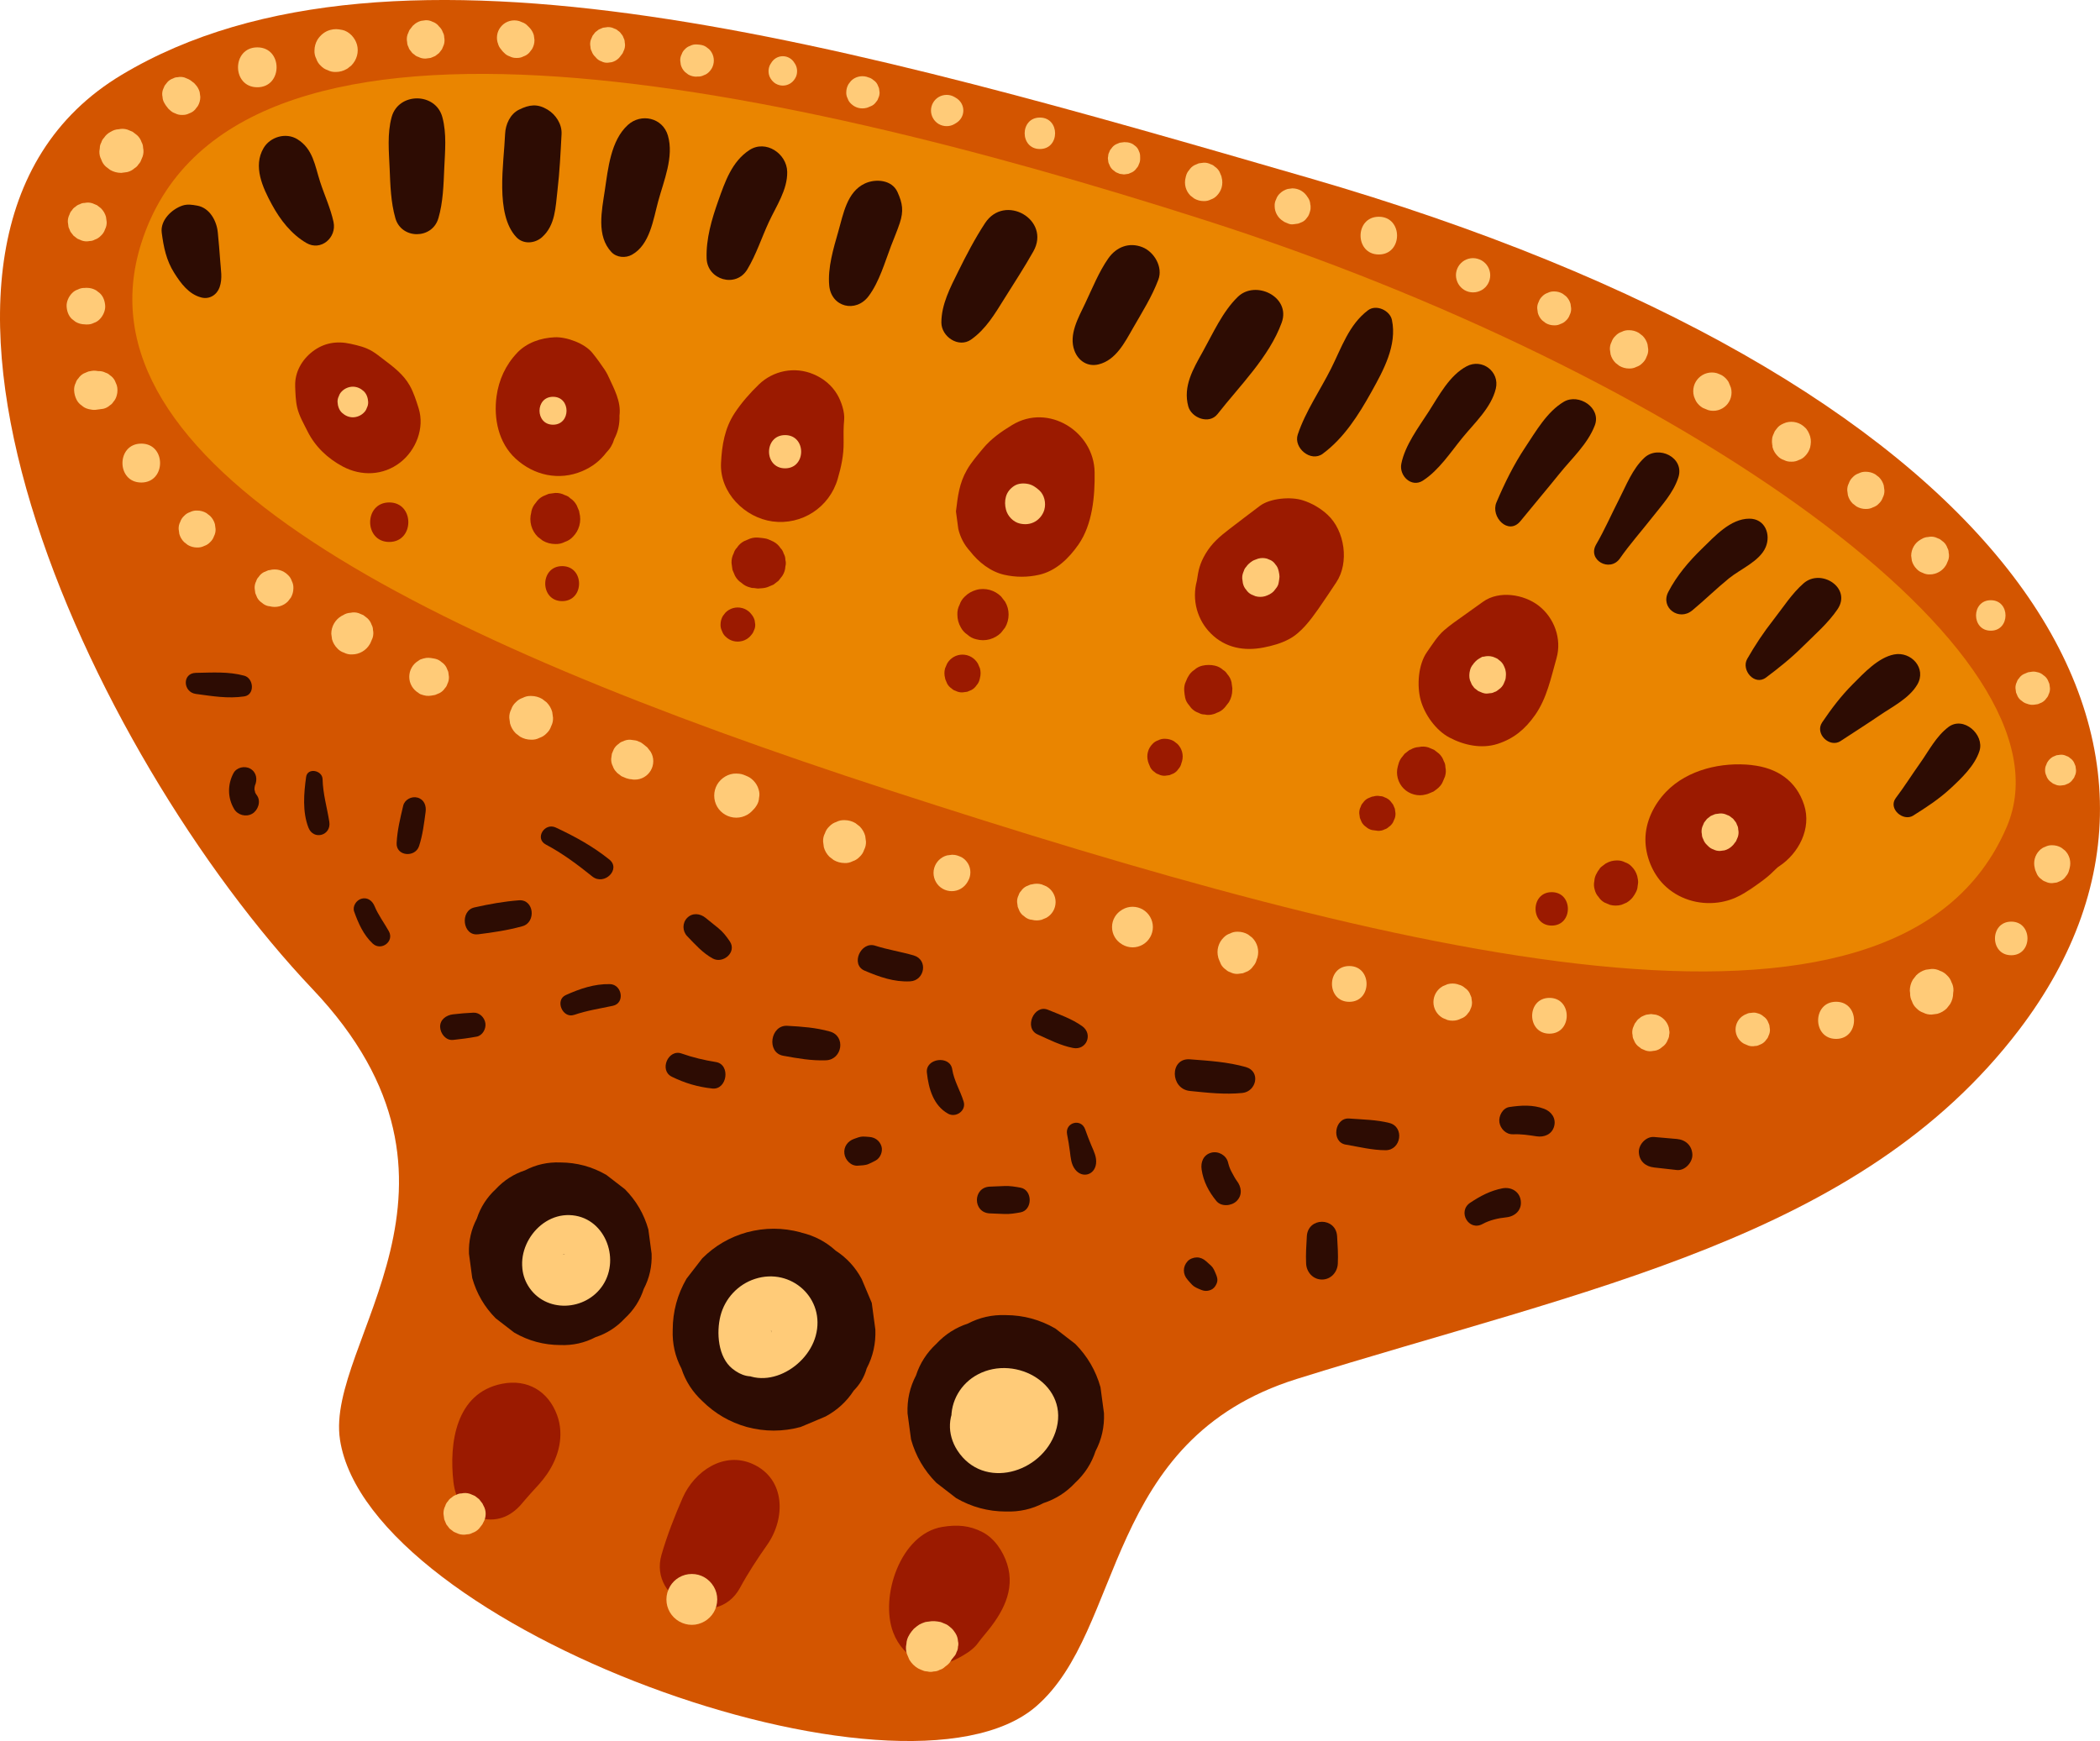 <?xml version="1.0" encoding="UTF-8"?> <svg xmlns="http://www.w3.org/2000/svg" id="Layer_2" data-name="Layer 2" viewBox="0 0 665.31 551.69"> <defs> <style> .cls-1 { fill: #d35500; } .cls-2 { fill: #9b1a00; } .cls-3 { fill: #2d0c03; } .cls-4 { fill: #ffcb78; } .cls-5 { fill: #ea8500; } </style> </defs> <g id="_Layer_" data-name="&amp;lt;Layer&amp;gt;"> <g> <path class="cls-1" d="M107.71,456.16c-4.72-30.82,50.04-80.82-8.65-142.7C28.43,238.99-47.97,75.62,38.52,23.73,125-28.16,272.77,15.31,414.73,56.4c219.1,63.42,295.98,176.82,224.86,270.03-50.36,66.01-136.58,81.72-228.71,110.51-61.5,19.22-54.49,79.47-82.64,103.78-42.28,36.52-211.41-24.99-220.54-84.56Z"></path> <path class="cls-5" d="M44.76,77.07c27.58-86.95,196.44-52.35,337.3-7.21,149.91,48.05,277.41,136.86,253.69,192.19-34.59,80.72-194.11,40.36-353.63-11.53C132.43,201.83,22.66,146.73,44.76,77.07Z"></path> <path class="cls-4" d="M52.17,32.81c.09,.15,.18,.3,.27,.45,.14,.24,.28,.38,.49,.65,.2,.25,.32,.47,.53,.66,.07,.06,.14,.12,.22,.18,.52,.56,1.13,.95,1.84,1.18,.68,.36,1.42,.52,2.21,.49,.79,.03,1.52-.13,2.21-.49,.71-.23,1.32-.63,1.84-1.18,.3-.39,.6-.77,.9-1.16,.52-.89,.78-1.86,.78-2.89-.07-.51-.14-1.02-.2-1.52-.27-.97-.76-1.81-1.47-2.53-.06-.06-.11-.13-.17-.2-.03-.04-.06-.07-.1-.1-.39-.3-.78-.6-1.17-.9-.02-.01-.05-.03-.07-.04-.15-.09-.3-.18-.45-.27-.45-.19-.89-.38-1.34-.57-.75-.23-1.49-.27-2.24-.1-.51,0-.98,.13-1.41,.38-.69,.23-1.3,.61-1.8,1.16-.29,.38-.58,.76-.88,1.13-.19,.45-.38,.89-.57,1.34-.23,.75-.27,1.49-.1,2.24,.03,.75,.26,1.44,.67,2.08h0Z"></path> <path class="cls-4" d="M81.52,27.65c8.13,0,8.15-12.64,0-12.64s-8.15,12.64,0,12.64h0Z"></path> <path class="cls-4" d="M35.08,41.76s-.06,.04-.1,.05c-.02,0-.03,.02-.05,.03-.81,.44-1.46,1.03-1.95,1.79-.43,.43-.73,.94-.89,1.53-.31,.54-.47,1.12-.47,1.75-.03,.26-.11,.67-.13,1-.04,.95,.16,1.83,.59,2.65,.28,.85,.75,1.59,1.42,2.21,.46,.36,.93,.72,1.39,1.07,1.07,.62,2.23,.93,3.47,.94,.03,0,.05,0,.08,0,.62-.08,1.23-.17,1.85-.25,.9-.21,1.69-.63,2.36-1.24,.52-.31,.94-.72,1.24-1.24,.22-.22,.41-.46,.56-.73,.02-.04,.04-.08,.07-.12,.23-.55,.46-1.1,.69-1.65,.29-.92,.33-1.83,.12-2.75,0-.62-.16-1.2-.47-1.74-.28-.85-.75-1.59-1.43-2.22-.46-.36-.93-.72-1.4-1.08-.55-.23-1.1-.46-1.65-.69-.92-.29-1.83-.33-2.75-.12-.92,.04-1.77,.31-2.56,.82h0Z"></path> <path class="cls-4" d="M108.42,9.49c-1.4-.3-2.41-.37-3.81,0-1.74,.48-3.1,1.63-4.05,3.12-.61,1.06-.92,2.2-.93,3.42-.04,.93,.16,1.81,.58,2.61,.27,.84,.74,1.57,1.4,2.18,.61,.66,1.34,1.13,2.18,1.4,.81,.43,1.68,.62,2.61,.58,1.22,0,2.37-.31,3.42-.93,.3-.14,.56-.33,.79-.58,.28-.17,.54-.37,.76-.6,1.67-1.73,2.37-4.19,1.73-6.53-.59-2.16-2.44-4.21-4.69-4.69h0Z"></path> <path class="cls-4" d="M130.91,8.02c-.09,.11-.19,.22-.28,.33-.31,.4-.62,.81-.93,1.21-.2,.48-.4,.95-.6,1.43-.25,.79-.28,1.59-.11,2.38,0,.54,.14,1.04,.41,1.51,.14,.51,.4,.95,.77,1.32,.27,.45,.62,.81,1.07,1.07,.37,.37,.81,.63,1.32,.77,.71,.37,1.48,.55,2.3,.52,.53-.07,1.06-.14,1.59-.21,.48-.2,.95-.4,1.43-.6,.4-.31,.81-.62,1.21-.93,.31-.4,.62-.81,.93-1.21,.2-.48,.4-.95,.6-1.43,.25-.79,.28-1.59,.11-2.38,0-.54-.14-1.04-.41-1.51-.24-.74-.65-1.38-1.24-1.92-.09-.11-.19-.22-.28-.33-.5-.54-1.1-.93-1.79-1.15-.66-.35-1.38-.51-2.15-.48-.49,.07-.99,.13-1.48,.2-.94,.26-1.76,.74-2.46,1.43h0Z"></path> <path class="cls-4" d="M157.64,13.43c.03,.08,.05,.16,.08,.23,0,.02,.01,.03,.02,.05,.18,.74,.51,1.38,1.01,1.93,.19,.25,.32,.45,.52,.66,.13,.13,.27,.27,.4,.4,.51,.55,1.12,.94,1.82,1.17,.68,.35,1.4,.52,2.18,.49,.78,.03,1.51-.13,2.18-.49,.7-.23,1.31-.62,1.82-1.17,.3-.38,.59-.76,.89-1.15,.51-.88,.77-1.84,.77-2.86-.07-.5-.13-1-.2-1.51-.27-.96-.76-1.79-1.46-2.5-.13-.13-.27-.27-.4-.4-.03-.03-.05-.05-.08-.08-.51-.55-1.12-.94-1.82-1.17-.23-.12-.46-.21-.7-.29-.09-.03-.17-.06-.26-.09-.98-.26-1.95-.26-2.93,0-.93,.26-1.75,.73-2.43,1.42-.68,.69-1.16,1.5-1.42,2.43-.26,.98-.26,1.95,0,2.93h0Z"></path> <path class="cls-4" d="M188.61,18.02c.11,.13,.22,.26,.33,.39,.46,.49,1,.84,1.62,1.04,.6,.32,1.25,.46,1.94,.43,.45-.06,.89-.12,1.34-.18,.86-.24,1.6-.67,2.23-1.3,.11-.13,.22-.26,.33-.39,.29-.37,.57-.74,.86-1.12,.19-.44,.37-.88,.56-1.32,.23-.73,.26-1.47,.1-2.2,0-.5-.13-.96-.38-1.39-.13-.47-.37-.87-.71-1.22-.24-.41-.57-.74-.99-.99-.34-.34-.75-.58-1.22-.71-.66-.35-1.37-.5-2.12-.47-.49,.07-.98,.13-1.47,.2-.44,.19-.88,.37-1.32,.56-.37,.29-.74,.57-1.12,.86-.29,.37-.57,.74-.86,1.12-.19,.44-.37,.88-.56,1.32-.23,.73-.26,1.47-.1,2.2,0,.5,.13,.96,.38,1.39,.22,.68,.6,1.27,1.14,1.77h0Z"></path> <path class="cls-4" d="M220.62,24.28c.12,0,.24-.02,.36-.02,.03,0,.06,0,.08,0,.7,.03,1.35-.12,1.96-.44,.63-.2,1.17-.56,1.64-1.05,.32-.32,.58-.67,.81-1.05,.91-1.55,.91-3.53,0-5.08-.22-.38-.49-.73-.81-1.05-.34-.26-.69-.53-1.03-.79-.83-.53-1.69-.63-2.65-.7-.12,0-.24-.02-.36-.02-.7-.03-1.36,.12-1.97,.44-.63,.21-1.18,.56-1.64,1.06-.5,.46-.85,1.01-1.06,1.64-.32,.61-.47,1.27-.44,1.97,.06,.45,.12,.91,.18,1.36,.24,.87,.68,1.62,1.31,2.25,.35,.27,.69,.53,1.03,.8,.8,.46,1.66,.69,2.58,.7h0Z"></path> <path class="cls-4" d="M244.35,19.91c-.08,.12-.16,.24-.24,.36-.82,1.32-.84,3.24,0,4.56,.02,.03,.03,.05,.05,.08,.4,.67,.93,1.2,1.6,1.6,.7,.4,1.45,.61,2.25,.61,.8,0,1.55-.21,2.25-.61,.67-.4,1.2-.93,1.6-1.6,.02-.03,.03-.05,.05-.08,.84-1.32,.82-3.24,0-4.56-.08-.12-.16-.24-.24-.36-.38-.64-.88-1.14-1.52-1.52-.66-.38-1.38-.58-2.14-.58-.77,0-1.48,.2-2.14,.58-.64,.38-1.14,.88-1.52,1.52h0Z"></path> <path class="cls-4" d="M274.59,34.18c.15-.06,.3-.11,.45-.17,.39-.17,.79-.33,1.18-.5,.57-.31,1.04-.73,1.38-1.27,.31-.31,.52-.67,.63-1.09,.31-.59,.45-1.22,.43-1.9-.06-.44-.12-.87-.18-1.31-.17-.39-.33-.79-.5-1.18-.31-.58-.73-1.04-1.27-1.38-.48-.44-1.04-.73-1.68-.88-.15-.06-.3-.11-.45-.17-.91-.24-1.81-.24-2.72,0-.87,.24-1.62,.68-2.25,1.31-.27,.34-.53,.69-.8,1.03-.46,.8-.69,1.66-.7,2.58-.03,.7,.12,1.36,.44,1.97,.21,.63,.56,1.18,1.06,1.64,.64,.63,1.39,1.07,2.25,1.31,.91,.24,1.81,.24,2.72,0h0Z"></path> <path class="cls-4" d="M302.4,39.3c.18-.11,.36-.21,.53-.32,1.39-.84,2.27-2.32,2.27-3.96s-.88-3.12-2.27-3.96c-.18-.11-.36-.21-.53-.32-1.51-.91-3.49-.89-5,0-1.51,.88-2.45,2.53-2.45,4.28s.95,3.4,2.45,4.28c1.51,.88,3.49,.91,5,0h0Z"></path> <path class="cls-4" d="M329.45,47.22c6.42,0,6.43-9.97,0-9.97s-6.43,9.97,0,9.97h0Z"></path> <path class="cls-4" d="M361.22,50.16c0-.17,0-.35-.01-.52,.02-.63-.11-1.22-.39-1.76-.18-.57-.5-1.06-.95-1.47l-.93-.72c-.71-.41-1.48-.62-2.31-.63-.17,0-.35,0-.52-.01-.45,.06-.91,.12-1.36,.18-.41,.17-.81,.34-1.22,.51-.6,.32-1.07,.76-1.43,1.32-.32,.32-.54,.69-.66,1.13-.23,.4-.35,.83-.35,1.29-.12,.45-.12,.91,0,1.36,0,.46,.12,.89,.35,1.29,.21,.63,.56,1.18,1.06,1.64,.34,.27,.69,.53,1.03,.8,.41,.17,.81,.34,1.22,.52,.45,.06,.91,.12,1.36,.18,.45-.06,.91-.12,1.36-.18,.41-.17,.81-.34,1.22-.52,.6-.32,1.07-.76,1.43-1.32,.32-.32,.54-.69,.66-1.13,.32-.61,.47-1.27,.44-1.97h0Z"></path> <path class="cls-4" d="M375.72,55.82c-.03,.14-.06,.28-.09,.42-.28,1.05-.28,2.1,0,3.14,.28,1,.79,1.87,1.52,2.61,.4,.31,.8,.62,1.2,.92,.92,.53,1.92,.8,2.99,.81,.81,.03,1.57-.14,2.28-.51,.73-.24,1.37-.65,1.9-1.22,.73-.74,1.24-1.61,1.52-2.61,.28-1.05,.28-2.1,0-3.14-.03-.14-.06-.28-.09-.42-.2-.46-.39-.93-.59-1.39-.37-.68-.87-1.22-1.5-1.63-.36-.36-.79-.61-1.28-.75-.69-.36-1.44-.53-2.24-.5-.52,.07-1.03,.14-1.55,.21-.46,.2-.93,.39-1.39,.59-.68,.37-1.22,.87-1.63,1.5-.51,.56-.86,1.22-1.04,1.98h0Z"></path> <path class="cls-4" d="M406.62,70.13c.09,.06,.18,.13,.27,.19,.44,.19,.88,.37,1.32,.56,.5,.19,1.01,.26,1.51,.19,.49-.07,.97-.13,1.46-.2,.01,0,.03,0,.04-.01,.05-.01,.1-.03,.15-.04,.03,0,.05-.02,.08-.02,.21-.06,.42-.15,.62-.26,.61-.2,1.15-.54,1.59-1.02,.26-.33,.52-.67,.77-1,.22-.39,.39-.79,.51-1.21,0-.02,.01-.04,.02-.07,.01-.05,.03-.1,.04-.15,.14-.5,.24-.69,.21-1.52,.03-.26,0-.52-.09-.78-.03-.74-.25-1.43-.66-2.06-.06-.09-.13-.18-.19-.27-.5-.84-1.17-1.51-2.01-2.01-.87-.51-1.82-.76-2.83-.77-.5,.07-.99,.13-1.49,.2-.95,.27-1.77,.75-2.47,1.44-.55,.51-.93,1.11-1.16,1.8-.35,.67-.51,1.39-.48,2.16,0,1.01,.26,1.96,.77,2.83,.5,.84,1.17,1.51,2.01,2.01h0Z"></path> <path class="cls-4" d="M436.83,80.64c7.69,0,7.71-11.96,0-11.96s-7.71,11.96,0,11.96h0Z"></path> <path class="cls-4" d="M468.15,82.01s-.03-.01-.05-.02c-.96-.26-1.91-.26-2.87,0-.92,.26-1.71,.72-2.38,1.39-.67,.67-1.13,1.47-1.39,2.38-.26,.96-.26,1.91,0,2.87,0,.02,.01,.03,.02,.05,.26,.92,.72,1.72,1.39,2.39,.68,.67,1.47,1.14,2.39,1.39,1.87,.51,3.91-.03,5.28-1.39s1.91-3.41,1.39-5.28c-.26-.92-.72-1.72-1.39-2.39-.68-.67-1.47-1.14-2.39-1.39h0Z"></path> <path class="cls-4" d="M492.39,103.09c.74,.03,1.43-.13,2.07-.46,.67-.22,1.24-.59,1.73-1.11,.52-.49,.89-1.06,1.11-1.73,.34-.64,.49-1.33,.46-2.07-.06-.48-.13-.95-.19-1.43-.26-.91-.72-1.7-1.38-2.37-.36-.28-.72-.56-1.09-.84-.84-.49-1.74-.73-2.71-.73-.74-.03-1.43,.13-2.07,.46-.67,.22-1.24,.59-1.73,1.11-.52,.49-.89,1.06-1.11,1.73-.34,.64-.49,1.33-.46,2.07,.06,.48,.13,.95,.19,1.43,.25,.91,.71,1.7,1.38,2.37,.36,.28,.72,.56,1.09,.84,.84,.49,1.74,.73,2.71,.73h0Z"></path> <path class="cls-4" d="M516.11,116.77c.84,.03,1.62-.14,2.34-.52,.75-.24,1.4-.66,1.95-1.26,.59-.55,1.01-1.2,1.26-1.95,.38-.72,.55-1.5,.52-2.34-.07-.54-.15-1.08-.22-1.61-.29-1.03-.81-1.92-1.56-2.68-.41-.32-.82-.63-1.23-.95-.95-.55-1.97-.83-3.06-.83-.84-.03-1.62,.14-2.34,.52-.75,.24-1.4,.66-1.95,1.26-.59,.55-1.01,1.2-1.26,1.95-.38,.72-.55,1.5-.52,2.34,.07,.54,.14,1.08,.22,1.61,.29,1.03,.81,1.92,1.56,2.68,.41,.32,.82,.63,1.23,.95,.95,.55,1.97,.83,3.06,.83h0Z"></path> <path class="cls-4" d="M536.64,125.52c.18,.54,.42,1.05,.66,1.57,.53,.9,1.25,1.61,2.14,2.14,.25,.11,.5,.22,.76,.32,.35,.15,.69,.29,1.04,.42,1.03,.28,2.05,.28,3.08,0,.98-.28,1.83-.77,2.56-1.49,.72-.72,1.21-1.58,1.49-2.56,.28-1.03,.28-2.05,0-3.08-.13-.35-.27-.69-.42-1.04-.1-.26-.21-.51-.32-.76-.53-.9-1.25-1.61-2.14-2.14-.51-.24-1.03-.48-1.57-.66-1.05-.28-2.1-.28-3.14,0-1,.28-1.87,.79-2.61,1.52-.73,.74-1.24,1.61-1.52,2.61-.28,1.05-.28,2.1,0,3.14h0Z"></path> <path class="cls-4" d="M562.23,142.63s0,0,0,.01c-.2-.47-.4-.94-.6-1.41,0,0,0,.01,0,.02-.07-.53-.14-1.06-.21-1.59,0,0,0,.01,0,.02,.07-.53,.14-1.07,.21-1.6,0,0,0,.01,0,.02,.2-.48,.41-.96,.61-1.45-.12,.24-.22,.48-.31,.73-.38,.72-.55,1.5-.52,2.34,.07,.54,.14,1.08,.22,1.61,.18,.5,.39,.99,.62,1.47-.2-.48-.41-.97-.61-1.45,.01,.03,.02,.05,.02,.08-.07-.54-.15-1.08-.22-1.62,0,.04,0,.07,0,.11,.07-.54,.15-1.08,.22-1.63,0,.04-.02,.07-.03,.11,.21-.49,.41-.98,.62-1.47-.01,.03-.03,.06-.05,.09-.56,.96-.84,2-.84,3.11,.07,.55,.15,1.09,.22,1.64,.29,1.04,.82,1.95,1.59,2.72,.56,.6,1.22,1.03,1.98,1.27,.73,.39,1.53,.56,2.38,.53,.85,.03,1.64-.15,2.38-.53,.76-.25,1.43-.67,1.98-1.27,.76-.77,1.29-1.68,1.59-2.72,.26-1.24,.35-2.24,0-3.48-.27-.93-.9-2.23-1.67-2.86-.76-.75-1.65-1.27-2.68-1.56-1.08-.29-2.15-.29-3.23,0-.5,.19-1.01,.35-1.47,.62-1.04,.61-1.1,.79-1.7,1.56,.86-1.11-.35,.4-.47,.61-.02,.04-.59,1.38-.6,1.43,0,0,0,0,0,.01-.25,.78-.28,1.56-.11,2.35,.04,.78,.27,1.51,.7,2.19h0Z"></path> <path class="cls-4" d="M591.12,161.27c.81,.03,1.57-.14,2.27-.51,.73-.24,1.36-.64,1.89-1.22,.57-.53,.98-1.17,1.22-1.89,.37-.7,.54-1.46,.51-2.27-.07-.52-.14-1.04-.21-1.57-.28-1-.78-1.86-1.51-2.6-.4-.31-.79-.61-1.19-.92-.92-.53-1.91-.8-2.97-.8-.81-.03-1.57,.14-2.27,.51-.73,.24-1.36,.64-1.89,1.22-.57,.53-.98,1.17-1.22,1.9-.37,.7-.54,1.46-.51,2.27,.07,.52,.14,1.04,.21,1.57,.28,1,.78,1.86,1.51,2.6,.4,.31,.79,.61,1.19,.92,.92,.53,1.91,.8,2.97,.8h0Z"></path> <path class="cls-4" d="M608.71,170.85c-.09,.05-.19,.11-.29,.16-.89,.53-1.6,1.23-2.12,2.12-.53,.92-.8,1.92-.81,2.98,.07,.52,.14,1.05,.21,1.57,.28,1,.79,1.87,1.52,2.61,.54,.58,1.17,.98,1.9,1.22,.7,.37,1.46,.54,2.28,.51,2.07,0,4.07-1.13,5.11-2.93,.05-.09,.11-.19,.16-.28,.2-.46,.39-.93,.59-1.39,.24-.77,.28-1.55,.1-2.32,0-.53-.13-1.02-.4-1.47-.23-.72-.64-1.35-1.2-1.87-.39-.3-.79-.61-1.18-.91-.46-.2-.93-.39-1.39-.59-.77-.24-1.55-.28-2.32-.1-.78,.03-1.5,.27-2.17,.69h0Z"></path> <path class="cls-4" d="M630.71,199.85c6.22,0,6.23-9.66,0-9.66s-6.23,9.66,0,9.66h0Z"></path> <path class="cls-4" d="M642.31,223.04c.1,.04,.2,.08,.3,.11,1.15,.34,1.71,.17,2.85,0,.05,0,.11-.01,.16-.02,.42-.18,.83-.35,1.25-.53,.61-.33,1.1-.78,1.47-1.35,.32-.33,.55-.71,.67-1.16,.33-.62,.48-1.3,.45-2.02-.06-.46-.12-.93-.19-1.39-.18-.42-.35-.83-.53-1.25-.33-.61-.78-1.1-1.35-1.47-.51-.46-1.1-.78-1.78-.94-.05,0-.11-.01-.16-.02-.7-.22-1.4-.25-2.1-.09-.25,.03-.5,.06-.75,.1-.1,.03-.2,.07-.3,.11-.41,.17-.82,.35-1.23,.52-.6,.32-1.08,.76-1.44,1.32-.32,.32-.54,.7-.66,1.13-.32,.61-.47,1.27-.44,1.98,.06,.46,.12,.91,.18,1.37,.17,.41,.35,.82,.52,1.23,.32,.6,.76,1.08,1.32,1.44,.5,.45,1.08,.76,1.75,.92h0Z"></path> <path class="cls-4" d="M648.06,245.21s.02,.05,.03,.07c0,0,0,.02,.01,.03,.08,.2,.16,.4,.25,.59,.06,.22,.14,.42,.26,.6,.31,.57,.73,1.03,1.26,1.37,.31,.3,.66,.51,1.08,.63,.58,.31,1.21,.45,1.88,.42,.43-.06,.87-.12,1.3-.17,.39-.16,.78-.33,1.17-.49,.57-.31,1.03-.73,1.37-1.26,.3-.31,.51-.66,.63-1.08,.31-.58,.45-1.21,.42-1.88-.06-.43-.12-.87-.17-1.3-.16-.39-.33-.78-.49-1.17-.31-.57-.73-1.03-1.26-1.37-.3-.3-.66-.51-1.08-.63-.58-.31-1.21-.45-1.88-.42-.43,.06-.87,.12-1.3,.17-.39,.16-.78,.33-1.17,.49-.73,.43-1.32,1.02-1.75,1.75-.12,.18-.2,.39-.26,.6-.09,.2-.17,.39-.25,.59,0,.01-.01,.03-.02,.04-.23,.6-.26,1.8-.02,2.41h0Z"></path> <path class="cls-4" d="M644.64,275.1c.06,.22,.12,.45,.18,.67,.19,.44,.37,.88,.56,1.32,.35,.65,.82,1.16,1.43,1.56,.35,.34,.75,.58,1.22,.71,.66,.35,1.37,.51,2.14,.48,.49-.07,.98-.13,1.47-.2,.44-.19,.88-.37,1.32-.56,.65-.35,1.16-.82,1.56-1.43,.49-.54,.82-1.16,.99-1.89,.06-.22,.12-.45,.18-.67,.27-1.02,.27-2.03,0-3.05-.27-.97-.76-1.81-1.47-2.53-.39-.3-.77-.6-1.16-.9-.89-.52-1.86-.78-2.89-.78-.79-.03-1.52,.14-2.21,.49-.71,.23-1.32,.63-1.84,1.18-1.45,1.45-2,3.6-1.47,5.58h0Z"></path> <path class="cls-4" d="M637.19,302.69c6.85,0,6.87-10.65,0-10.65s-6.87,10.65,0,10.65h0Z"></path> <path class="cls-4" d="M32.01,66.02s-.02-.02-.03-.03c-.41-.32-.83-.64-1.24-.96-.49-.21-.98-.41-1.47-.62-.82-.26-1.63-.29-2.45-.11-.55,0-1.07,.14-1.55,.42-.52,.15-.97,.41-1.36,.79-.46,.27-.83,.64-1.1,1.1-.38,.38-.64,.84-.79,1.36-.38,.73-.56,1.52-.53,2.37,.07,.54,.15,1.09,.22,1.63,.21,.49,.41,.98,.62,1.47,.32,.41,.64,.83,.96,1.24,.41,.32,.83,.64,1.24,.96,.49,.21,.98,.41,1.47,.62,.82,.26,1.63,.29,2.45,.11,.55,0,1.07-.14,1.55-.42,.76-.25,1.42-.67,1.98-1.27,0,0,.02-.02,.03-.03,.6-.55,1.02-1.21,1.26-1.96,.38-.73,.56-1.51,.53-2.35-.07-.54-.15-1.08-.22-1.62-.29-1.03-.81-1.93-1.57-2.69h0Z"></path> <path class="cls-4" d="M26.86,102.78c.22,.02,.44,.05,.67,.03,.8,.03,1.54-.14,2.23-.5,.72-.23,1.34-.63,1.87-1.2,1-1.01,1.76-2.65,1.7-4.1-.07-1.5-.56-3.05-1.7-4.1-.39-.3-.78-.6-1.17-.91-.9-.52-1.88-.79-2.92-.79-.22-.02-.44,0-.67,.03-.79-.03-1.54,.14-2.22,.5-.71,.23-1.33,.63-1.86,1.19-1,1-1.75,2.64-1.69,4.08,.07,1.49,.56,3.04,1.69,4.08,.39,.3,.78,.6,1.17,.9,.9,.52,1.87,.78,2.91,.79h0Z"></path> <path class="cls-4" d="M27.99,129.62c.75,.14,1.55,.34,2.3,.24,.28-.03,.55-.07,.83-.11,.54-.07,1.08-.14,1.62-.22,.79-.19,1.48-.55,2.07-1.09,.46-.27,.82-.63,1.09-1.09,.54-.59,.9-1.28,1.09-2.07,.3-.93,.3-2.31,0-3.23-.2-.48-.41-.97-.61-1.45-.38-.71-.9-1.28-1.57-1.71-.38-.38-.83-.64-1.34-.78-.72-.38-1.5-.55-2.34-.52-.28-.04-.55-.07-.83-.11-.77-.1-1.54,.1-2.3,.24-.49,.21-.98,.41-1.47,.62-.72,.39-1.29,.92-1.73,1.59-.38,.38-.65,.84-.79,1.36-.39,.73-.56,1.53-.53,2.38,.05,1.09,.33,2.14,.84,3.11,.39,.72,.92,1.29,1.59,1.73,.6,.55,1.29,.91,2.1,1.1h0Z"></path> <path class="cls-4" d="M44.76,152.9c7.93,0,7.95-12.33,0-12.33s-7.95,12.33,0,12.33h0Z"></path> <path class="cls-4" d="M62.45,173.49c.81,.03,1.56-.14,2.26-.5,.73-.24,1.35-.64,1.88-1.21,.57-.53,.97-1.16,1.21-1.88,.37-.7,.53-1.45,.5-2.26-.07-.52-.14-1.04-.21-1.56-.28-.99-.78-1.85-1.51-2.58-.4-.31-.79-.61-1.18-.92-.91-.53-1.9-.8-2.95-.8-.81-.03-1.56,.14-2.26,.5-.73,.24-1.35,.64-1.88,1.21-.57,.53-.97,1.16-1.21,1.88-.37,.7-.53,1.45-.5,2.26,.07,.52,.14,1.04,.21,1.56,.28,.99,.78,1.85,1.51,2.58,.39,.31,.79,.61,1.18,.92,.91,.53,1.9,.8,2.95,.8h0Z"></path> <path class="cls-4" d="M85,192.05c.14,.02,.28,.04,.43,.06,1.05,.28,2.11,.28,3.16,0,1.01-.28,1.88-.79,2.62-1.53,.31-.4,.62-.8,.93-1.2,.54-.93,.81-1.93,.81-3,.03-.82-.14-1.58-.51-2.29-.24-.74-.65-1.38-1.23-1.91-.74-.74-1.62-1.25-2.62-1.53-1.05-.28-2.11-.28-3.16,0-.14,.02-.29,.04-.43,.06-.47,.2-.94,.4-1.41,.59-.69,.37-1.24,.88-1.65,1.52-.37,.37-.62,.8-.76,1.3-.37,.7-.54,1.46-.51,2.27,.07,.52,.14,1.04,.21,1.56,.2,.47,.4,.94,.59,1.41,.37,.69,.88,1.24,1.52,1.65,.57,.52,1.24,.87,2,1.05h0Z"></path> <path class="cls-4" d="M117.16,204.13c.08-.16,.16-.33,.25-.49,.21-.51,.43-1.01,.64-1.52,.26-.85,.3-1.69,.11-2.54,0-.57-.15-1.11-.43-1.61-.26-.79-.7-1.47-1.32-2.05-.43-.33-.86-.66-1.29-1-.51-.21-1.01-.43-1.52-.64-.85-.27-1.69-.3-2.54-.11-.85,.04-1.64,.29-2.37,.76-.16,.08-.33,.16-.49,.25-.98,.58-1.77,1.36-2.35,2.35-.59,1.02-.89,2.12-.89,3.3,.08,.58,.16,1.16,.23,1.74,.31,1.11,.87,2.07,1.68,2.89,.59,.64,1.29,1.09,2.11,1.35,.78,.41,1.62,.6,2.52,.56,1.18,0,2.28-.3,3.3-.89,.98-.58,1.77-1.36,2.35-2.35h0Z"></path> <path class="cls-4" d="M132.59,219.59c.47,.36,.65,.44,1.55,.69,1.29,.36,2.02,.24,3.31,0,.14-.03,.28-.05,.42-.08,.47-.2,.95-.4,1.42-.6,.69-.37,1.25-.88,1.67-1.53,.37-.37,.62-.81,.76-1.31,.37-.71,.54-1.47,.51-2.29-.07-.53-.14-1.05-.21-1.58-.2-.47-.4-.95-.6-1.42-.37-.69-.88-1.25-1.53-1.67-.57-.53-1.25-.88-2.02-1.06-.14-.03-.28-.05-.42-.08-1.3-.23-2.02-.36-3.31,0-.9,.25-1.08,.33-1.55,.69-.89,.53-1.6,1.23-2.12,2.12-.54,.92-.8,1.92-.81,2.99,0,1.07,.27,2.06,.81,2.99,.53,.89,1.23,1.6,2.12,2.12h0Z"></path> <path class="cls-4" d="M168.28,234.39c.95,.04,1.84-.16,2.67-.6,.86-.28,1.6-.76,2.23-1.43,.68-.63,1.15-1.37,1.43-2.23,.43-.83,.63-1.72,.6-2.67-.08-.61-.17-1.23-.25-1.84-.33-1.17-.92-2.19-1.78-3.06-.47-.36-.94-.72-1.4-1.08-1.08-.63-2.25-.94-3.5-.95-.95-.04-1.84,.16-2.67,.6-.86,.28-1.6,.76-2.23,1.43-.68,.63-1.15,1.37-1.43,2.23-.43,.83-.63,1.72-.6,2.67,.08,.61,.17,1.23,.25,1.84,.33,1.17,.92,2.19,1.78,3.06,.47,.36,.94,.72,1.4,1.08,1.08,.63,2.25,.94,3.5,.95h0Z"></path> <path class="cls-4" d="M195.39,244.79c.06,.05,.11,.1,.17,.14,.03,.02,.05,.05,.08,.07,.42,.32,.83,.64,1.25,.96,.49,.21,.98,.41,1.47,.62,.04,.01,.07,.03,.11,.04,.09,.03,.18,.05,.27,.07,.15,.04,.29,.08,.44,.12,.28,.08,.56,.12,.85,.12,.28,.07,.56,.1,.85,.11,.09,0,.17,0,.26,0,1.05,0,2.03-.27,2.94-.8,.88-.52,1.57-1.21,2.09-2.09,.53-.91,.79-1.89,.8-2.94,0-1.05-.27-2.03-.8-2.94-.04-.05-.07-.11-.11-.16-.31-.4-.62-.8-.93-1.2-.02-.03-.05-.06-.07-.09-.12-.11-.26-.21-.39-.31-.06-.05-.11-.09-.17-.14-.39-.31-.91-.78-1.34-1.03-.24-.16-.5-.27-.78-.34-.25-.16-.51-.27-.79-.32-.09-.02-.18-.04-.28-.06-.54-.07-1.08-.14-1.61-.22-.84-.03-1.62,.14-2.34,.52-.51,.14-.96,.4-1.34,.78-.66,.43-1.18,1-1.56,1.7-.2,.48-.41,.97-.61,1.45-.07,.54-.14,1.08-.22,1.61-.03,.84,.14,1.62,.52,2.34,.25,.75,.66,1.4,1.26,1.95h0Z"></path> <path class="cls-4" d="M239.31,255.65c.03-.07,.07-.14,.12-.21-.36,.46-.71,.92-1.07,1.38,.05-.06,.1-.12,.16-.17-.45,.35-.9,.7-1.35,1.04,.06-.05,.13-.09,.2-.12,.98-.58,1.76-1.36,2.34-2.34,.48-.75,.73-1.56,.77-2.42,.19-.87,.16-1.73-.12-2.6-.31-1.1-.87-2.06-1.68-2.88-.94-.91-1.38-1.12-2.43-1.56-1.11-.47-1.59-.61-2.99-.65-2.44-.08-4.82,1.39-6.04,3.46-1.26,2.16-1.26,4.9,0,7.06,1.24,2.13,3.57,3.46,6.04,3.46,1.26,0,2.44-.32,3.53-.95,1.05-.62,1.89-1.46,2.51-2.51h0Z"></path> <path class="cls-4" d="M267.55,273.48c.94,.04,1.81-.16,2.62-.59,.84-.27,1.57-.74,2.19-1.4,.66-.62,1.13-1.34,1.4-2.19,.43-.81,.62-1.68,.59-2.62-.08-.6-.16-1.2-.24-1.81-.32-1.15-.91-2.15-1.75-3-.46-.35-.92-.71-1.37-1.06-1.06-.61-2.2-.92-3.43-.93-.94-.04-1.81,.16-2.62,.58-.84,.27-1.57,.74-2.19,1.4-.66,.62-1.13,1.34-1.4,2.19-.43,.81-.62,1.68-.58,2.62,.08,.6,.16,1.2,.24,1.81,.32,1.15,.91,2.15,1.75,3,.46,.35,.92,.71,1.38,1.06,1.06,.61,2.2,.92,3.43,.93h0Z"></path> <path class="cls-4" d="M307.06,278.14s.02-.06,.03-.08c-.19,.45-.38,.91-.58,1.36,.02-.06,.05-.11,.09-.15-.29,.38-.58,.76-.88,1.13,.02-.02,.04-.04,.06-.06-.37,.29-.75,.58-1.12,.87,.01,0,.03-.02,.04-.03,.83-.49,1.49-1.15,1.98-1.98,.5-.86,.75-1.79,.75-2.78,0-1-.25-1.92-.75-2.78-.49-.83-1.15-1.49-1.98-1.98-1.05-.48-1.79-.81-2.98-.81-.04,0-.09,0-.13,0-.51,.07-1.01,.14-1.52,.2-.03,0-.06,0-.09,.02-.98,.27-1.82,.77-2.54,1.48-.71,.72-1.21,1.57-1.48,2.54-.55,1.98,.03,4.15,1.48,5.61,1.45,1.45,3.62,2.03,5.61,1.48,1.93-.53,3.5-2.09,4.02-4.02h0Z"></path> <path class="cls-4" d="M326.47,291.39c.14,.02,.28,.04,.43,.06,1.03,.28,2.06,.28,3.1,0,.49-.18,.97-.38,1.44-.6,.06-.03,.11-.06,.17-.09,.86-.51,1.54-1.19,2.04-2.04,.52-.89,.77-1.85,.78-2.88,0-1.03-.26-1.99-.78-2.88-.51-.86-1.19-1.54-2.04-2.04-.06-.03-.11-.06-.17-.09-.47-.22-.95-.42-1.44-.6-1.03-.28-2.06-.28-3.1,0-.14,.02-.29,.04-.43,.06-.46,.19-.92,.39-1.38,.58-.67,.36-1.21,.86-1.62,1.48-.36,.36-.6,.78-.74,1.27-.36,.69-.53,1.43-.5,2.22,.07,.51,.14,1.02,.21,1.53,.19,.46,.39,.92,.58,1.38,.36,.67,.86,1.21,1.48,1.62,.56,.51,1.21,.85,1.96,1.03h0Z"></path> <path class="cls-4" d="M355.59,288.21c-.05,.04-.1,.08-.16,.11-.95,.56-1.7,1.31-2.26,2.26-.57,.98-.86,2.04-.86,3.18,0,1.14,.29,2.2,.86,3.18,.56,.95,1.31,1.7,2.26,2.26,.05,.04,.1,.08,.16,.11,1,.58,2.08,.87,3.24,.88,1.16,0,2.24-.3,3.24-.88,1.96-1.14,3.18-3.28,3.18-5.55s-1.23-4.41-3.18-5.55c-1-.58-2.08-.87-3.24-.88-1.16,0-2.24,.3-3.24,.88h0Z"></path> <path class="cls-4" d="M385.94,303.4c.08,.22,.16,.44,.24,.65,.21,.49,.42,.99,.62,1.48,.39,.72,.92,1.3,1.6,1.74,.39,.38,.84,.65,1.37,.8,.74,.39,1.53,.57,2.39,.53,.55-.07,1.1-.15,1.65-.22,.49-.21,.99-.42,1.48-.62,.72-.39,1.3-.92,1.74-1.6,.55-.6,.92-1.3,1.11-2.11,.08-.22,.16-.44,.24-.65,.31-1.14,.31-2.28,0-3.43-.31-1.09-.86-2.04-1.66-2.84-.43-.34-.87-.67-1.3-1.01-1.01-.58-2.09-.88-3.25-.88-.89-.03-1.72,.15-2.48,.56-.8,.26-1.49,.7-2.07,1.33-.8,.8-1.35,1.75-1.66,2.84-.31,1.14-.31,2.28,0,3.43h0Z"></path> <path class="cls-4" d="M427.47,317.45c7.29,0,7.31-11.34,0-11.34s-7.31,11.34,0,11.34h0Z"></path> <path class="cls-4" d="M456.99,322.52c.06,.03,.11,.06,.17,.09,.48,.21,.96,.42,1.45,.61,1.04,.28,2.09,.28,3.13,0,.14-.05,.27-.1,.4-.15,.46-.19,.91-.39,1.37-.58,.67-.36,1.2-.85,1.61-1.48,.36-.36,.6-.78,.74-1.26,.36-.68,.52-1.42,.49-2.21-.07-.51-.14-1.02-.2-1.52-.19-.46-.39-.91-.58-1.37-.36-.67-.85-1.2-1.48-1.61-.55-.51-1.2-.85-1.95-1.03-.13-.05-.27-.1-.4-.15-1.04-.28-2.09-.28-3.13,0-.49,.2-.97,.4-1.45,.61-.06,.03-.11,.06-.17,.09-.87,.51-1.55,1.2-2.07,2.07-.52,.9-.78,1.87-.79,2.91,0,1.04,.27,2.01,.79,2.91,.51,.87,1.2,1.55,2.07,2.07h0Z"></path> <path class="cls-4" d="M490.89,327.54c7.29,0,7.31-11.34,0-11.34s-7.31,11.34,0,11.34h0Z"></path> <path class="cls-4" d="M525.9,332.31s.06-.04,.09-.06c.39-.31,.79-.61,1.18-.92,.39-.35,.7-.75,.93-1.21,.12-.23,.22-.47,.31-.72,.26-.46,.4-.95,.4-1.47,.14-.52,.14-1.03,0-1.55-.02-.27-.06-.54-.11-.8-.28-.98-.77-1.83-1.49-2.55-.72-.72-1.57-1.21-2.55-1.49,0,0-.02,0-.03,0-.52-.07-1.03-.14-1.55-.21-.52,.07-1.03,.14-1.55,.21-.49,.17-.96,.37-1.42,.6-.23,.12-.44,.27-.62,.47-.44,.26-.79,.61-1.05,1.05-.18,.24-.35,.45-.52,.68-.2,.46-.39,.93-.59,1.39-.24,.78-.28,1.55-.1,2.33,0,.53,.13,1.02,.4,1.47,.24,.72,.64,1.35,1.21,1.88,.39,.3,.79,.61,1.18,.91,.46,.2,.93,.39,1.39,.59,.77,.24,1.55,.28,2.32,.1,.78-.04,1.5-.27,2.17-.69h0Z"></path> <path class="cls-4" d="M552.42,330.66c.07,.04,.14,.08,.21,.12,.01,0,.03,.02,.04,.02,.43,.18,.85,.36,1.28,.54,.71,.22,1.42,.25,2.13,.1,.27,.01,.52-.02,.76-.11,.42-.18,.85-.36,1.27-.54,.62-.33,1.12-.79,1.49-1.37,.33-.33,.56-.72,.68-1.17,.33-.63,.49-1.32,.46-2.05-.06-.47-.13-.94-.19-1.41-.18-.42-.36-.85-.54-1.27-.33-.62-.79-1.12-1.37-1.49-.51-.47-1.12-.79-1.81-.95-.86-.3-1.38-.22-2.18-.11-.48,0-.93,.12-1.35,.36-.24,.07-.47,.17-.68,.29-.07,.04-.14,.08-.21,.12-1.57,.92-2.56,2.64-2.56,4.47s.99,3.54,2.56,4.47h0Z"></path> <path class="cls-4" d="M581.7,329.2c7.57,0,7.59-11.77,0-11.77s-7.59,11.77,0,11.77h0Z"></path> <path class="cls-4" d="M618.79,314.66c.03-.24,.06-.48,.09-.72,.04-.95-.16-1.84-.6-2.66-.28-.86-.76-1.6-1.43-2.22-.63-.67-1.37-1.15-2.22-1.43-.82-.43-1.71-.63-2.66-.6-.61,.08-1.22,.16-1.84,.25-1.17,.33-2.19,.92-3.05,1.78-.36,.47-.72,.93-1.08,1.4-.63,1.08-.94,2.24-.94,3.49,.03,.24,.06,.48,.09,.72-.03,.94,.16,1.81,.59,2.63,.27,.85,.74,1.58,1.41,2.19,.62,.66,1.35,1.13,2.19,1.41,.81,.43,1.69,.62,2.63,.59,.6-.08,1.21-.16,1.81-.24,1.15-.32,2.16-.91,3.01-1.75,.36-.46,.71-.92,1.07-1.38,.62-1.06,.93-2.21,.93-3.44h0Z"></path> <path class="cls-3" d="M253.63,452.17c.1-.04,.2-.07,.3-.11,2.54-1.07,5.08-2.14,7.61-3.21,3.71-2,6.7-4.74,8.94-8.21,1.98-1.99,3.34-4.33,4.1-7.03,2-3.8,2.91-7.89,2.75-12.28-.38-2.82-.76-5.65-1.14-8.47-1.07-2.54-2.14-5.08-3.21-7.61-2-3.71-4.74-6.7-8.21-8.94-3.08-2.82-6.69-4.72-10.84-5.71-.1-.04-.2-.07-.3-.11-5.67-1.52-11.34-1.52-17.01,0-5.42,1.52-10.12,4.26-14.12,8.23-1.67,2.16-3.33,4.32-5,6.47-2.89,4.99-4.35,10.37-4.37,16.15-.17,4.4,.75,8.51,2.76,12.32,1.29,3.97,3.49,7.4,6.61,10.29,3.99,3.96,8.7,6.71,14.12,8.23,5.67,1.52,11.34,1.52,17.01,0h0Z"></path> <path class="cls-3" d="M177.51,426.21c3.98,.15,7.7-.68,11.15-2.49,3.59-1.17,6.69-3.16,9.31-5.98,2.82-2.62,4.82-5.72,5.98-9.31,1.81-3.45,2.64-7.16,2.49-11.15-.34-2.56-.69-5.13-1.03-7.69-1.37-4.9-3.86-9.16-7.44-12.77-1.95-1.51-3.9-3.02-5.86-4.52-4.51-2.62-9.38-3.93-14.6-3.95-3.98-.15-7.7,.68-11.15,2.49-3.59,1.17-6.69,3.16-9.31,5.98-2.82,2.62-4.82,5.73-5.98,9.31-1.81,3.45-2.64,7.16-2.49,11.15,.34,2.56,.69,5.13,1.03,7.69,1.38,4.9,3.86,9.16,7.44,12.77,1.95,1.51,3.9,3.02,5.86,4.52,4.51,2.62,9.38,3.93,14.6,3.95h0Z"></path> <path class="cls-3" d="M318.64,478.95c4.28,.16,8.28-.73,11.99-2.68,3.86-1.26,7.2-3.4,10.02-6.43,3.03-2.82,5.18-6.16,6.43-10.01,1.95-3.71,2.84-7.71,2.68-11.99-.37-2.76-.74-5.52-1.11-8.27-1.48-5.27-4.15-9.85-8-13.73-2.1-1.62-4.2-3.24-6.3-4.87-4.85-2.81-10.09-4.23-15.71-4.25-4.28-.16-8.28,.73-11.99,2.68-3.86,1.26-7.2,3.4-10.02,6.43-3.03,2.82-5.18,6.16-6.43,10.02-1.95,3.71-2.84,7.71-2.68,11.99,.37,2.76,.74,5.52,1.11,8.27,1.48,5.27,4.15,9.85,8,13.73,2.1,1.62,4.2,3.24,6.3,4.87,4.85,2.81,10.09,4.23,15.71,4.25h0Z"></path> <path class="cls-3" d="M69.58,90.99c.98-2.78,.36-5.57,.18-8.43-.18-2.95-.49-5.88-.75-8.83-.32-3.63-2.51-7.85-6.52-8.57-1.64-.29-3.09-.55-4.73,0-3.32,1.12-7.04,4.63-6.52,8.57,.6,4.6,1.44,8.77,3.97,12.77,2.11,3.33,4.6,6.74,8.59,7.77,2.59,.67,4.94-.86,5.79-3.29h0Z"></path> <path class="cls-3" d="M105.68,70.39c-.94-4.38-2.88-8.51-4.26-12.77-1.67-5.16-2.23-10.43-7.22-13.51-3.6-2.22-8.58-.77-10.69,2.8-3.42,5.79-.3,12.52,2.64,17.93,2.61,4.81,6.14,9.37,10.92,12.16,4.61,2.69,9.64-1.74,8.6-6.61h0Z"></path> <path class="cls-3" d="M138.89,69.17c1.49-5.14,1.63-10.53,1.86-15.85,.24-5.41,.81-10.91-.6-16.19-2.13-7.95-13.94-7.93-16.08,0-1.42,5.26-.86,10.79-.63,16.19,.22,5.31,.36,10.71,1.83,15.85,1.93,6.72,11.67,6.71,13.61,0h0Z"></path> <path class="cls-3" d="M171.73,75.15c4.24-3.77,4.26-9.52,4.89-14.85,.69-5.9,.98-11.9,1.29-17.83,.16-3.13-1.83-6.16-4.43-7.73-3.22-1.94-5.74-1.61-9.03,0-2.85,1.39-4.31,4.73-4.43,7.73-.36,9.22-3.26,25.42,3.57,32.68,2.22,2.36,5.88,2.02,8.15,0h0Z"></path> <path class="cls-3" d="M200.2,80.72c5.67-3.15,6.74-11.06,8.31-16.88,1.78-6.57,5.06-14.15,3.09-20.89-1.65-5.66-8.47-7.19-12.69-3.35-5.42,4.94-6.26,13.81-7.3,20.76-.96,6.42-2.72,14.39,2.1,19.52,1.65,1.75,4.46,1.97,6.49,.84h0Z"></path> <path class="cls-3" d="M236.75,85.38c2.82-4.69,4.51-9.99,6.8-14.95,2.35-5.09,5.96-10.26,5.85-15.99-.11-5.76-6.78-10.29-11.99-6.88-5.55,3.64-7.72,10.05-9.87,16.12-2.06,5.81-3.88,11.99-3.67,18.21,.23,6.8,9.28,9.47,12.88,3.49h0Z"></path> <path class="cls-3" d="M275.19,93.84c3.36-4.48,5.12-10.68,7.1-15.9,.92-2.41,1.96-4.81,2.77-7.26,1.26-3.83,.9-6.23-.72-9.82-1.78-3.95-6.98-4.29-10.35-2.71-5.67,2.66-6.81,9.66-8.4,15.19-1.54,5.37-3.4,11.52-2.88,17.13,.64,6.88,8.43,8.77,12.47,3.38h0Z"></path> <path class="cls-3" d="M307.65,107.6c4.69-3.28,7.54-8.16,10.54-12.96,3.1-4.97,6.33-9.88,9.2-14.99,5.62-10.02-9.08-18.45-15.31-8.95-3.21,4.89-5.94,10.14-8.53,15.38-2.5,5.05-5.3,10.38-5.31,16.12,0,4.45,5.43,8.19,9.42,5.4h0Z"></path> <path class="cls-3" d="M348.06,115.46c5.5-1.35,8.32-7.02,10.96-11.62,2.85-4.96,5.96-9.89,7.97-15.25,1.5-4-1.34-8.77-5.03-10.25-4.22-1.7-8.3-.09-10.85,3.56-2.97,4.25-5.05,9.47-7.27,14.15-2.16,4.57-5.34,9.97-3.44,15.06,1.2,3.22,4.15,5.21,7.66,4.35h0Z"></path> <path class="cls-3" d="M385.73,131.21c7.03-8.98,16.41-18.15,20.34-29.01,2.94-8.14-8.31-13.61-13.94-8.11-4.83,4.71-7.83,11.53-11.09,17.38-3.03,5.43-6.3,10.92-4.58,17.29,1,3.67,6.61,5.84,9.27,2.45h0Z"></path> <path class="cls-3" d="M419.07,143.77c6.72-4.95,11.38-12.34,15.4-19.56,3.83-6.87,8.2-14.82,6.51-22.84-.63-3-4.96-5.01-7.55-3.07-6.06,4.54-8.4,11.85-11.71,18.46-3.48,6.93-8.1,13.55-10.57,20.93-1.41,4.22,4.11,8.89,7.92,6.09h0Z"></path> <path class="cls-3" d="M450.82,152.27c5.06-3.26,8.74-8.96,12.52-13.59,3.84-4.7,9.09-9.47,10.55-15.51,1.31-5.43-4.36-9.7-9.24-7.1-5.49,2.93-8.74,9.27-12.02,14.36-3.2,4.96-7.54,10.71-8.68,16.57-.72,3.74,3.19,7.65,6.87,5.28h0Z"></path> <path class="cls-3" d="M481.72,165.1c4.08-5.02,8.27-9.94,12.32-14.98,3.95-4.91,8.93-9.37,11.21-15.3,2.16-5.62-5.11-10.27-9.79-7.52-5.33,3.13-8.88,9.4-12.25,14.46-3.67,5.52-6.53,11.36-9.12,17.45-1.93,4.54,3.8,10.61,7.63,5.89h0Z"></path> <path class="cls-3" d="M513.22,176.93c3.13-4.48,6.82-8.63,10.19-12.93,3.15-4.02,6.68-7.76,8.3-12.66,2.11-6.38-6.31-10.45-10.77-6.27-3.79,3.55-5.72,8.71-8.06,13.28-2.41,4.71-4.54,9.61-7.2,14.18-2.87,4.93,4.36,8.95,7.54,4.41h0Z"></path> <path class="cls-3" d="M536.14,193.42c3.93-3.28,7.6-6.87,11.56-10.11,3.67-3,9.78-5.44,11.69-9.92,1.72-4.03-.2-9.06-5.19-9.04-5.97,.02-10.91,5.55-14.96,9.48-4.19,4.07-8,8.54-10.7,13.74-2.6,5.02,3.41,9.35,7.59,5.85h0Z"></path> <path class="cls-3" d="M559.48,214.71c4.18-3.12,8.07-6.26,11.77-9.94,3.76-3.73,7.91-7.3,10.9-11.7,4.58-6.74-5.16-13.06-10.71-8.26-3.74,3.24-6.61,7.79-9.66,11.68-3.09,3.94-5.74,7.94-8.23,12.29-2.01,3.49,2.29,8.64,5.93,5.93h0Z"></path> <path class="cls-3" d="M583.16,234.79c4.12-2.71,8.28-5.34,12.36-8.12,4.1-2.8,9.33-5.38,11.9-9.73,3.05-5.18-1.96-10.62-7.35-9.56-5.05,.99-9.57,5.9-13.09,9.43-3.72,3.73-6.76,7.75-9.7,12.1-2.4,3.55,2.35,8.21,5.89,5.89h0Z"></path> <path class="cls-3" d="M606.15,258.42c4.06-2.53,8.13-5.21,11.66-8.46,3.57-3.3,7.84-7.34,9.32-12.03,1.63-5.18-5.08-11.15-9.83-7.56-3.93,2.97-6.16,7.46-8.98,11.44-2.61,3.67-4.99,7.48-7.71,11.07-2.52,3.32,2.3,7.57,5.55,5.55h0Z"></path> <path class="cls-2" d="M93.51,122.31c.09,2.31,.13,4.69,.67,6.94,.61,2.56,2.05,5.01,3.22,7.37,2.43,4.9,6.42,8.67,11.22,11.22,5.89,3.12,12.8,2.85,18.15-1.28,5-3.86,7.82-10.91,5.86-17.18-.77-2.44-1.57-4.98-2.82-7.21-2.01-3.58-5.24-5.97-8.42-8.38-1.1-.83-2.17-1.71-3.34-2.42-2.28-1.39-4.51-1.87-6.99-2.43-4.41-.99-8.5-.29-12.08,2.48-3.33,2.57-5.62,6.54-5.46,10.88h0Z"></path> <path class="cls-2" d="M163.84,111.81c-3.65,3.81-5.83,8.61-6.53,13.8-.95,7.03,.62,14.72,6.04,19.71,5.78,5.32,13.71,7.09,21.06,3.99,3.17-1.34,5.61-3.21,7.71-5.94,1.19-1.2,2.02-2.62,2.48-4.25,1.21-2.3,1.76-4.77,1.66-7.43,.58-4.49-1.76-8.58-3.56-12.51,.64,1.53,1.29,3.05,1.93,4.58-.93-2.28-1.73-4.63-3.1-6.67-1.22-1.82-2.49-3.57-3.87-5.28-2.44-3.02-8.16-5.1-11.92-4.94-4.41,.2-8.79,1.67-11.92,4.94h0Z"></path> <path class="cls-2" d="M240.41,121.84c-2.78,2.67-5.51,5.79-7.63,9-3.18,4.81-4.08,10.23-4.35,15.9-.45,9.35,7.51,17.3,16.32,18.49,9.25,1.24,18.01-4.41,20.65-13.48,1.1-3.78,1.93-7.56,1.87-11.56-.03-2.4-.06-4.74,.17-7.14,.24-2.5-.92-5.87-2.16-8-1.74-2.98-4.43-5.16-7.58-6.48-5.89-2.49-12.67-1.19-17.31,3.28h0Z"></path> <path class="cls-2" d="M320.7,134.65c-3.44,2.09-6.75,4.39-9.32,7.52-1.76,2.15-3.66,4.3-5.04,6.72-2.46,4.29-2.89,8.34-3.48,13.16,.25,1.85,.5,3.69,.74,5.54,.64,2.71,1.89,5.07,3.73,7.08,2.66,3.44,6.46,6.47,10.82,7.46,3.66,.83,7.41,.83,11.07,0,5.36-1.22,9.44-5.25,12.45-9.57,4.46-6.41,5.24-15.36,5.12-22.94-.2-12.9-14.65-21.92-26.08-14.97h0Z"></path> <path class="cls-2" d="M399.12,160.32c-3.2,2.43-6.42,4.84-9.6,7.3-3.04,2.35-5.5,4.37-7.57,7.83-1.87,3.14-2.29,5.3-2.76,8.55-.82,3.05-.82,6.1,0,9.15,.82,2.92,2.29,5.45,4.43,7.59,4.58,4.58,10.59,5.65,16.74,4.43,2.82-.56,5.4-1.26,8-2.63,3.87-2.05,6.86-6.11,9.3-9.57,1.95-2.77,3.79-5.61,5.68-8.42,4.19-6.23,2.73-16.41-2.77-21.46-2.26-2.08-4.89-3.61-7.81-4.55-3.77-1.22-10.37-.7-13.64,1.78h0Z"></path> <path class="cls-2" d="M469.86,190.67c-2.09,1.49-4.18,2.99-6.27,4.48-2.05,1.46-4.16,2.9-6.05,4.55-2.19,1.91-3.76,4.52-5.44,6.9-2.82,3.99-3.25,10.73-2,15.27,1.27,4.6,4.82,9.58,9.11,11.84,4.6,2.43,10.17,3.65,15.27,2,5.15-1.67,8.73-4.69,11.84-9.11,3.75-5.32,5.06-11.86,6.81-18.04,1.74-6.14-.73-12.83-5.68-16.65-4.65-3.59-12.48-4.89-17.6-1.24h0Z"></path> <path class="cls-2" d="M554.97,242.42c-9.43-1.03-20.32,1.41-27.11,8.46-3.88,4.03-6.57,9.47-6.57,15.14,0,5.17,2.2,10.68,5.85,14.33,4.51,4.51,10.93,6.46,17.17,5.63,5.5-.74,9.18-3.27,13.4-6.64-1.38,1.07-2.77,2.14-4.15,3.21,2.83-2.13,5.84-3.96,8.34-6.5,.65-.66,1.35-1.26,2.03-1.88,1.06-.89,.44-.42-1.86,1.41,.52-.38,1.05-.73,1.59-1.08,6.17-4.06,10.33-11.96,7.91-19.43-2.52-7.79-8.7-11.78-16.59-12.63h0Z"></path> <path class="cls-2" d="M165.99,475.64c-.76,.99-.38,.47,.19-.19,.62-.72,1.23-1.43,1.86-2.13,1.87-2.05,3.68-3.9,5.28-6.24,3.73-5.45,5.51-12.27,3.18-18.65-2.78-7.62-9.42-11.56-17.5-9.94-14.64,2.93-16.74,18.84-15.35,31.09,.58,5.12,3.3,10.31,8.81,11.56,5.65,1.29,10.16-1.07,13.54-5.51h0Z"></path> <path class="cls-2" d="M234.45,503.12c2.59-4.76,5.52-9.22,8.63-13.65,5.83-8.31,5.82-20.78-4.5-25.52-9.23-4.24-18.63,2.26-22.32,10.7-2.57,5.89-4.89,11.82-6.68,17.99-4.26,14.68,17.42,24.16,24.87,10.49h0Z"></path> <path class="cls-2" d="M303.33,525.56c2.16-1.17,4.28-2.35,5.97-4.24,.85-1.1,1.69-2.19,2.54-3.29-1.49,1.9-1.86,2.36-1.09,1.4,.51-.62,1.01-1.24,1.52-1.85,5.19-6.2,9.5-13.6,6.79-22.04-1.26-3.93-3.92-8-7.69-10-4.2-2.22-8.22-2.47-12.89-1.69-13.22,2.22-19.79,22.1-15.51,33.41,3.21,8.46,11.92,12.86,20.35,8.28h0Z"></path> <path class="cls-2" d="M237.65,186.13c.37,.17,.78,.23,1.2,.2,.4,.07,.81,.12,1.22,.16,.12,0,.24-.01,.36-.02,.93-.05,1.87-.11,2.75-.43,.63-.26,1.26-.53,1.88-.79,.53-.41,1.06-.82,1.59-1.23,.41-.53,.82-1.06,1.23-1.59,.58-.9,.89-1.88,.94-2.93,.19-.7,.19-1.4,0-2.1,0-.71-.18-1.37-.54-1.99-.19-.67-.52-1.25-1.01-1.74-.56-.86-1.29-1.53-2.21-2.03-.69-.3-1.6-.77-2.14-.91-.76-.19-1.63-.26-2.41-.35-.96-.11-1.91-.04-2.86,.29-.64,.27-1.28,.54-1.92,.81-.93,.5-1.69,1.19-2.25,2.07-.5,.5-.84,1.09-1.03,1.77-.5,.96-.73,1.99-.69,3.09,.1,.71,.19,1.42,.29,2.13,.27,.64,.54,1.28,.81,1.92,.5,.93,1.19,1.69,2.07,2.25,.77,.71,1.68,1.19,2.73,1.44h0Z"></path> <path class="cls-2" d="M237.82,194.4c-.06-.06-.11-.11-.17-.17,.44,.76,.89,1.53,1.33,2.29,0-.02-.01-.04-.02-.06-.26-.91-.72-1.71-1.39-2.38-.67-.67-1.47-1.13-2.38-1.39-.02,0-.04,0-.05,0-.96-.26-1.92-.26-2.88,0-.92,.26-1.71,.72-2.39,1.39-.28,.36-.56,.73-.85,1.09-.49,.84-.74,1.75-.74,2.73-.03,.74,.13,1.44,.47,2.08,.22,.67,.59,1.25,1.12,1.74,.68,.67,1.47,1.13,2.39,1.39,.96,.26,1.92,.26,2.88,0,.02,0,.03,0,.05,0,.91-.26,1.71-.72,2.38-1.39,.67-.67,1.13-1.47,1.39-2.38,0-.02,.01-.04,.02-.06-.45,.76-.89,1.53-1.33,2.29,.06-.06,.11-.11,.17-.17,.48-.45,.82-.98,1.02-1.59,.31-.59,.45-1.23,.43-1.91-.06-.44-.12-.88-.18-1.32-.24-.84-.66-1.57-1.27-2.19h0Z"></path> <path class="cls-2" d="M168.37,161.95c-.02,.14-.04,.29-.06,.43-.38,1.4-.38,2.8,0,4.2,.38,1.34,1.05,2.5,2.03,3.49,.53,.41,1.07,.82,1.6,1.24,1.23,.72,2.56,1.07,3.99,1.08,1.09,.04,2.1-.19,3.04-.68,.98-.32,1.83-.86,2.54-1.63,.98-.99,1.66-2.15,2.03-3.49,.38-1.4,.38-2.8,0-4.2-.02-.14-.04-.28-.06-.43-.26-.62-.53-1.25-.79-1.87-.49-.91-1.17-1.65-2.02-2.2-.49-.49-1.07-.82-1.73-1.01-.93-.49-1.94-.72-3.02-.68-.69,.09-1.39,.19-2.08,.28-.62,.26-1.25,.53-1.87,.79-.91,.49-1.65,1.17-2.2,2.02-.69,.76-1.16,1.65-1.4,2.67h0Z"></path> <path class="cls-2" d="M178.1,190.48c7.14,0,7.15-11.09,0-11.09s-7.15,11.09,0,11.09h0Z"></path> <path class="cls-2" d="M123.32,171.73c8.05,0,8.07-12.52,0-12.52s-8.07,12.52,0,12.52h0Z"></path> <path class="cls-2" d="M309.3,186.92c-1.42,.43-2.55,1.04-3.61,2.09-.79,.73-1.35,1.6-1.68,2.61-.51,.97-.74,2.01-.7,3.13,0,1.46,.37,2.83,1.11,4.09,.51,.95,1.21,1.7,2.09,2.28,.78,.72,1.7,1.2,2.76,1.45,1.44,.39,2.88,.39,4.31,0,1.37-.39,2.57-1.08,3.58-2.09,.42-.55,.85-1.09,1.27-1.64,.73-1.26,1.1-2.63,1.11-4.09,0-1.46-.37-2.83-1.11-4.09-.42-.55-.85-1.09-1.27-1.64-1.01-1.01-2.21-1.7-3.58-2.09-1.34-.37-2.95-.41-4.28,0h0Z"></path> <path class="cls-2" d="M300.1,210.21c-.03,.06-.06,.11-.09,.17-.21,.47-.41,.94-.6,1.41-.27,1.02-.27,2.03,0,3.05,.03,.14,.06,.28,.09,.42,.19,.45,.38,.9,.57,1.35,.35,.66,.84,1.18,1.45,1.58,.35,.35,.77,.59,1.24,.72,.67,.35,1.4,.52,2.17,.49,.5-.07,1-.13,1.5-.2,.45-.19,.9-.38,1.35-.57,.66-.35,1.18-.84,1.58-1.45,.5-.54,.83-1.18,1.01-1.92,.03-.14,.06-.28,.09-.42,.27-1.02,.27-2.03,0-3.05-.19-.48-.39-.95-.6-1.41-.03-.06-.06-.11-.09-.17-.5-.84-1.17-1.51-2.01-2.01-.87-.51-1.82-.76-2.83-.77-1.01,0-1.96,.26-2.83,.77-.84,.5-1.51,1.17-2.01,2.01h0Z"></path> <path class="cls-2" d="M376.47,214.36c-.09,.13-.18,.27-.26,.4-.26,.61-.51,1.21-.77,1.82-.21,.69-.3,1.4-.27,2.1,0,.13,.02,.26,.03,.39,.12,1.31,.26,2.74,1.08,3.84,.38,.49,.76,.99,1.14,1.48,.66,.71,1.44,1.21,2.35,1.51,.57,.33,1.18,.5,1.84,.5,.97,.22,1.94,.17,2.91-.13,.34-.09,.66-.23,.97-.4,.92-.3,1.72-.81,2.39-1.54,.1-.11,.19-.22,.29-.33,.4-.51,.79-1.03,1.19-1.54,.69-1.19,1.04-2.47,1.04-3.85,.01-.15,.02-.31,.03-.46-.09-.66-.18-1.33-.27-1.99-.23-.98-.68-1.83-1.34-2.55-.33-.56-.78-1.01-1.35-1.34-.72-.66-1.57-1.11-2.55-1.34-1.32-.3-2.67-.3-3.99,0-.98,.23-1.83,.68-2.55,1.34-.82,.53-1.46,1.23-1.93,2.1h0Z"></path> <path class="cls-2" d="M363.68,241.2c.07,.22,.14,.44,.21,.66,.18,.43,.36,.86,.54,1.29,.34,.63,.8,1.13,1.39,1.51,.34,.33,.73,.56,1.19,.69,.64,.34,1.33,.49,2.08,.46,.48-.06,.96-.13,1.43-.19,.43-.18,.86-.36,1.29-.54,.63-.34,1.13-.8,1.51-1.39,.48-.52,.8-1.13,.96-1.83,.07-.22,.14-.44,.21-.66,.27-.99,.27-1.99,0-2.98-.27-.95-.75-1.77-1.44-2.47-.38-.29-.76-.58-1.13-.88-.87-.51-1.82-.76-2.83-.77-.77-.03-1.49,.13-2.16,.48-.69,.23-1.3,.61-1.8,1.16-.69,.7-1.18,1.52-1.44,2.47-.27,.99-.27,1.99,0,2.98h0Z"></path> <path class="cls-2" d="M446.74,237.56c-.05,.02-.1,.04-.15,.07-.02,0-.03,.01-.05,.02-.51,.4-1.02,.79-1.53,1.19-.23,.26-.44,.53-.63,.81-.67,.73-1.12,1.59-1.36,2.58-.01,.04-.02,.08-.03,.12-.05,.17-.09,.33-.14,.5-.7,2.47,.05,5.22,1.86,7.03,1.81,1.81,4.55,2.56,7.03,1.86,.17-.05,.33-.09,.5-.14,.04-.01,.08-.02,.12-.03,.6-.25,1.21-.51,1.81-.76,.55-.37,1.06-.77,1.56-1.2,.57-.57,1-1.08,1.3-1.76,.25-.6,.5-1.19,.76-1.79,.31-1,.36-1.99,.13-2.99,0-.68-.17-1.31-.51-1.89-.3-.93-.82-1.73-1.55-2.41-.51-.39-1.01-.78-1.52-1.17-.6-.25-1.19-.5-1.79-.76-1-.31-1.99-.36-2.99-.13-1,.05-1.93,.34-2.79,.89h0Z"></path> <path class="cls-2" d="M434.66,263.01c.14,.02,.29,.04,.43,.06,.49,.07,.98,.13,1.47,.2,.76,.03,1.48-.13,2.14-.48,.47-.13,.88-.37,1.22-.71,.6-.39,1.08-.91,1.43-1.55,.1-.23,.2-.45,.29-.68,.34-.65,.5-1.36,.47-2.12-.07-.49-.13-.97-.2-1.46-.18-.45-.37-.9-.57-1.34-.29-.37-.58-.75-.87-1.12-.5-.54-1.1-.92-1.78-1.15-.43-.25-.9-.38-1.4-.38-.74-.17-1.47-.13-2.21,.1-.14,.02-.29,.04-.43,.06-.44,.18-.87,.37-1.31,.55-.64,.34-1.15,.82-1.54,1.41-.34,.34-.57,.75-.7,1.21-.34,.65-.5,1.36-.47,2.11,.06,.49,.13,.97,.2,1.46,.18,.44,.37,.87,.55,1.31,.34,.64,.82,1.15,1.41,1.54,.53,.48,1.15,.81,1.86,.98h0Z"></path> <path class="cls-2" d="M517.8,283.57c.38-.65,.75-1.27,.93-2.05,.08-.61,.16-1.22,.25-1.84,0-.03,0-.07,0-.1,.02-.57-.15-1.34-.28-1.99-.32-1.14-.9-2.13-1.73-2.97-.61-.66-1.33-1.12-2.16-1.39-.8-.42-1.66-.61-2.59-.58-1.21,0-2.34,.31-3.39,.92-.06,.03-.12,.05-.17,.08-.46,.36-.93,.72-1.39,1.07-.26,.21-.46,.47-.62,.77-.38,.5-.52,.65-.72,1.12-.5,.79-.77,1.64-.82,2.56-.2,.91-.16,1.83,.12,2.74,.21,.89,.62,1.67,1.23,2.34,.49,.75,1.13,1.34,1.93,1.77,.55,.23,1.1,.46,1.64,.69,1.22,.33,2.44,.33,3.66,0,.55-.23,1.1-.46,1.64-.69,1.03-.61,1.86-1.43,2.47-2.47h0Z"></path> <path class="cls-2" d="M491.61,293.29c6.82,0,6.83-10.59,0-10.59s-6.83,10.59,0,10.59h0Z"></path> <path class="cls-4" d="M177.09,390.29c-4.11-1.5-8,1.15-10.05,4.61-2.3,3.88-2.04,8.73,.27,12.52,5.39,8.82,18.29,8.09,23.7-.21,5.66-8.67,.39-21.85-10.6-22.18-10.85-.33-18.98,13.15-12.93,22.43,3.76,5.77,13.2,5.16,15.07-1.97,.32-1.22,.55-2.43,.67-3.69,.06-.64,.52-2.37-.05-.63,.54-1.65-.43,.43-.67,.76-.25,.17-.51,.34-.76,.51,.87-.49,.78-.46-.28,.1-1.44,.41-3.38,.04-4.44-1.04-.3-.31-1-2.19-.8-1.37,.17,.65,.15,.41-.08-.73,.23-1.16,.26-1.41,.11-.76-.17,.61-.07,.41,.32-.6-.41,.66-.42,.72-.03,.17,.43-.52,.37-.5-.16,.06,.24-.19,.49-.38,.73-.57,1.08-.36,1.18-.4,.29-.13,.32-.05,.64-.1,.97-.15,2.76,.05-.44,.27-.26-.17,.36-.88,1.96,2.07,.91,.38,.17,.27,.97,1.97,.51,.61,.02,.22,.04,.44,.06,.66,.03-.79,0-.81-.08-.06,.23-1.02,.45-2.06,.71-3.07,.63-2.48-.81-4.64-3.11-5.48h0Z"></path> <path class="cls-4" d="M244.79,412.49c-4.7-2.31-9.96-1.51-13.61,2.36-4.75,5.03-3.87,12.26,.44,17.22,8.69,9.99,23.81,2.19,26.81-8.79,3.21-11.79-7.77-21.74-19.22-18.04-5.39,1.74-9.54,6.19-10.95,11.69-1.35,5.3-.8,13.13,3.79,16.79,2.74,2.18,5.8,3.18,9.21,1.74,3.1-1.31,5.12-4.31,5.18-7.71,.03-1.53-.3-3.02-.65-4.49-.15-.49-.27-.98-.37-1.48,.11,1,.15,1.16,.12,.49-.02-.38-.02-.75,.01-1.13-.18,1.14-.16,1.2,.07,.19-.49,.98-.49,1.02-.01,.11-.74,.84-.78,.93-.14,.25-.91,.65-1.09,.81-.53,.47,.58-.32,.35-.24-.69,.24,.98-.25,.81-.26-.52-.06,1.01,0,.84-.07-.52-.22,1.52,.38-.83-.59-1.24-.99-.67-1.03-.75-1.14-.24-.31-.41-.65-.59-1.36-.54-2.13-.01,.99,.05,.84,.2-.45-.06,.32-.14,.64-.24,.96-.2,.61-.11,.43,.27-.56-.21,.4-.44,.79-.69,1.16,.69-.87,.71-.95,.06-.23,.98-.68,.98-.69,0-.04,.72,0,1.2-.06,1.99,.07-.93-.28-.88-.26,.14,.06,.48,.24,.84,.59,1.1,1.06,.26,.49,.37,1.02,.35,1.57-.1-.73-.2-1.46-.29-2.19,.16,.66-.32,2.83,.18,1.5,.42-.63,.47-.71,.13-.22-.31,.29-.18,.26,.39-.08,3.43-1.55,3.25-7.22,0-8.82h0Z"></path> <path class="cls-4" d="M318.03,440.66c-4.77-2.62-10.16-1.39-13.77,2.63-4.19,4.67-4.29,11.2-.93,16.34,8.26,12.65,26.69,7.18,31.06-5.87,4.93-14.72-12.38-24.78-24.66-18.21-5.31,2.84-8.61,8.42-8.31,14.48,.37,7.65,5.47,12.72,12.9,13.67,3.63,.47,7.29-2.97,8.19-6.24,1-3.65-.68-7.65-3.9-9.59,.62,.58,.72,.65,.29,.21-.42-.47-.36-.35,.18,.37,.08,.24,.16,.49,.25,.73-.23-.89-.27-1.01-.13-.36-.23,1.68-.34,1.92-1.71,2.77,.97-.23,1.17-.3,.58-.22-.59,.05-.38,.06,.64,.03-1.33-.4,.84,.06,.11,.04-.5-.24-.31-.12,.57,.36-.45-.42-.9-.84-1.35-1.25-1.51-2.29-.05-1.28-.51-2.27,.06,.13-.95,1.34-.29,.59,.43-.49-1.17,1-.45,.4-.6,.5-1.42,.11-.15,.29-.98-.13-.63,.08-1.35-.63,.14,.14,.24,.28,.35,.42-2.83-3.31,.18-1.43-.41-.64,.64-.86,.82-1.37,1.95-1.62,2.95-.67,3.44-5.02,.84-6.45h0Z"></path> <path class="cls-4" d="M151.24,475.11c-.05-.04-.11-.07-.16-.11,.84,1.09,1.67,2.17,2.51,3.26-.18-.64-.43-1.25-.74-1.84-.34-.47-.7-.93-1.07-1.38-.45-.34-.89-.69-1.34-1.03-.53-.22-1.05-.44-1.58-.67-.88-.28-1.75-.31-2.63-.12-.6,0-1.15,.15-1.67,.45-.56,.16-1.04,.44-1.46,.85-.5,.29-.89,.69-1.18,1.18-.41,.41-.69,.9-.85,1.46-.41,.79-.6,1.63-.57,2.54,.08,.58,.16,1.17,.24,1.75,.22,.53,.44,1.05,.66,1.58,.34,.45,.69,.89,1.03,1.34,.45,.34,.89,.69,1.34,1.03,.53,.22,1.05,.44,1.58,.67,.88,.27,1.75,.31,2.63,.12,.6,0,1.15-.15,1.67-.45,.82-.27,1.53-.72,2.12-1.36,.37-.45,.73-.91,1.07-1.38,.31-.59,.56-1.2,.74-1.84-.83,1.09-1.67,2.17-2.51,3.26,.05-.04,.11-.07,.16-.11,.8-.47,1.44-1.11,1.91-1.91,.48-.83,.72-1.73,.73-2.69,0-.96-.25-1.86-.73-2.69-.47-.8-1.11-1.44-1.91-1.91h0Z"></path> <path class="cls-4" d="M212.26,502.72s-.02,.03-.03,.04c-.73,1.25-1.09,2.61-1.1,4.06,0,1.45,.37,2.81,1.1,4.06,1.43,2.45,4.11,3.99,6.95,3.99s5.51-1.54,6.95-3.99c.73-1.25,1.09-2.61,1.1-4.06,0-1.45-.37-2.81-1.1-4.06,0-.01-.02-.03-.03-.04-.71-1.2-1.67-2.16-2.88-2.88-1.25-.73-2.6-1.09-4.05-1.09-1.45,0-2.8,.37-4.05,1.09-1.2,.71-2.16,1.67-2.88,2.88h0Z"></path> <path class="cls-4" d="M302.71,517.53c-.4-.56-.77-1.17-1.3-1.62-.36-.31-1.04-.89-1.46-1.12-.31-.17-.67-.29-.98-.42-.34-.14-.65-.31-1-.4-.52-.14-1.41-.22-1.95-.27-.15-.01-.29,0-.45,0-.48,0-.68,.04-1.3,.13-.26,.03-.79,.08-1.15,.16-.35,.08-1.56,.6-1.87,.79-.42,.24-1.28,.93-1.64,1.26-.05,.05-.11,.1-.16,.15-.34,.36-.99,1.19-1.25,1.62-.05,.08-.09,.14-.12,.23-.57,.89-.88,1.86-.92,2.89-.23,1.03-.18,2.07,.14,3.1,.26,.62,.52,1.24,.78,1.86,.69,1.17,1.62,2.1,2.79,2.79,.17,.12,1.67,.74,1.88,.8,.38,.11,.24,.05,1.07,.16,.67,.18,1.33,.18,2,0,.68,0,1.31-.17,1.9-.51,.64-.18,1.19-.5,1.66-.97,.27-.2,.54-.41,.8-.62-.51,.4-1.03,.79-1.54,1.19,.02-.01,.05-.03,.07-.05,.52-.41,1.05-.81,1.57-1.22,.76-.7,1.29-1.54,1.61-2.5,.35-.61,.53-1.26,.53-1.96,.23-1.03,.19-2.07-.14-3.1-.02-.05-.03-.11-.03-.17,.09,.68,.18,1.37,.28,2.05,0-.09,0-.17,0-.26-.09,.68-.18,1.35-.27,2.03,.04-.21,.08-.44,.16-.65-.24,.58-.49,1.16-.73,1.74,.02-.05,.04-.1,.07-.15-.37,.48-.75,.97-1.12,1.45,.04-.04,.08-.08,.13-.12-.48,.37-.96,.74-1.44,1.11,.1-.07,.2-.13,.31-.19-.56,.24-1.11,.47-1.67,.7,.11-.04,.22-.07,.33-.09-.61,.08-1.22,.16-1.83,.25,.09,0,.17,0,.26,0-.6-.08-1.2-.16-1.8-.24,.06,.01,.12,.03,.17,.05,.6,.08,1.19,.16,1.79,.24,.6-.08,1.19-.16,1.79-.24,.54-.23,1.07-.45,1.61-.68,.78-.42,1.41-1,1.89-1.73,.42-.42,.71-.91,.86-1.48,.3-.52,.46-1.09,.46-1.7,.16-.6,.16-1.19,0-1.79-.04-.89-.31-1.73-.8-2.5h0Z"></path> <path class="cls-4" d="M248.73,148.4c6.78,0,6.79-10.53,0-10.53s-6.79,10.53,0,10.53h0Z"></path> <path class="cls-4" d="M318.69,157.4c-.38,1.37-.33,2.74,.02,4.1,.52,2.05,2.32,3.93,4.4,4.4,1.66,.38,3.36,.24,4.86-.64,1.37-.8,2.48-2.24,2.9-3.77,.57-2.08,.03-4.66-1.62-6.13-1.01-.9-2.11-1.71-3.46-1.99-1.45-.31-3.15-.25-4.45,.58-1.27,.82-2.24,1.97-2.65,3.45h0Z"></path> <path class="cls-4" d="M398.63,177c-.12,.05-.24,.1-.36,.14-.49,.2-1.02,.34-1.47,.62-.4,.25-.94,.66-1.28,1-.05,.05-.1,.1-.15,.16-.2,.2-.38,.43-.54,.67-.36,.37-.62,.8-.76,1.3-.33,.79-.56,1.44-.52,2.37,.07,.52,.14,1.03,.21,1.55,.02,.05,.04,.11,.05,.16,.18,.74,.51,1.38,1.01,1.93,.4,.62,.93,1.1,1.59,1.46,.45,.19,.9,.38,1.35,.57,1.01,.27,2.01,.27,3.01,0,1.03-.34,2.06-.81,2.8-1.62,.31-.4,.61-.79,.92-1.19,.32-.45,.52-.94,.6-1.46,.02-.09,.03-.19,.05-.28,.08-.52,.2-1.11,.22-1.64,.01-.27-.1-1.13-.23-1.65-.04-.15-.08-.3-.12-.45-.16-.68-.47-1.27-.93-1.77-.37-.57-.85-1.01-1.46-1.34-.41-.17-.83-.35-1.24-.52-.92-.25-1.84-.25-2.77,0h0Z"></path> <path class="cls-4" d="M468.82,208.61s-.06,.03-.09,.05c.43-.18,.86-.36,1.29-.55-.55,.18,.49-.53-1.41,.58-1.01,.59-1.44,1.18-2.1,2.13,.3-.38,.59-.77,.89-1.15-.04,.05-.09,.1-.14,.15-.21,.17-.38,.38-.51,.63-.51,.56-.86,1.21-1.03,1.97-.26,.94-.32,2.19-.01,3.13,.19,.46,.39,.92,.58,1.37,.28,.41,.58,.8,.91,1.17-.3-.38-.59-.77-.89-1.15,.01,.02,.03,.04,.04,.06-.18-.43-.36-.86-.54-1.29,.09,.22,.18,.44,.28,.66,.13,.45,.35,.84,.68,1.18,.11,.21,.25,.39,.43,.55,.36,.28,.73,.56,1.09,.84,.02,0,.03,.02,.04,.03,.1,.06,1.26,.54,1.38,.58,1.03,.34,1.42,.23,2.32,.11,.52,0,1-.13,1.45-.39,.27-.06,.52-.17,.74-.33,.39-.3,.78-.6,1.17-.9,.56-.52,.96-1.14,1.2-1.86,.42-.99,.42-.92,.51-2.29,.04-.57-.08-1.39-.2-1.78-.12-.39-.39-1.04-.59-1.41-.35-.65-.84-1.18-1.45-1.58-.17-.19-.36-.34-.58-.45-.24-.14-1.08-.48-1.35-.57-.02,0-.04,0-.06-.01-.46-.14-.95-.19-1.43-.19-.77,0-1.97,.23-2.62,.7h0Z"></path> <path class="cls-4" d="M548.78,268.04c.1-.1,.2-.2,.31-.3,.3-.39,.61-.79,.91-1.18,.2-.47,.39-.93,.59-1.4,.24-.78,.28-1.56,.1-2.33,0-.53-.13-1.02-.4-1.48-.14-.5-.39-.93-.75-1.29-.26-.44-.61-.79-1.05-1.05-.37-.36-.8-.61-1.29-.75-.7-.37-1.45-.53-2.26-.5-.52,.07-1.04,.14-1.56,.21-.47,.2-.93,.39-1.4,.59-.4,.31-.79,.61-1.18,.92-.3,.39-.61,.79-.92,1.18-.2,.47-.39,.93-.59,1.4-.24,.78-.28,1.56-.1,2.33,0,.53,.13,1.02,.4,1.48,.24,.73,.64,1.35,1.21,1.88,.1,.1,.2,.2,.31,.3,.49,.53,1.07,.9,1.74,1.12,.65,.34,1.34,.49,2.09,.47,.48-.06,.96-.13,1.44-.19,.92-.26,1.72-.72,2.39-1.39h0Z"></path> <path class="cls-4" d="M175.21,134.58c5.7,0,5.71-8.85,0-8.85s-5.71,8.85,0,8.85h0Z"></path> <path class="cls-4" d="M111.79,132.23c1.24,0,2.55-.54,3.43-1.42,.47-.44,.81-.96,1-1.56,.3-.58,.44-1.2,.42-1.87-.06-1.25-.47-2.55-1.42-3.43-.95-.87-2.11-1.42-3.43-1.42-1.24,0-2.55,.54-3.43,1.42-.47,.44-.81,.96-1,1.56-.3,.58-.44,1.2-.42,1.87,.06,1.25,.47,2.55,1.42,3.43,.95,.87,2.11,1.42,3.43,1.42h0Z"></path> <path class="cls-3" d="M96.98,246.21c-.72,5.19-1.2,11.03,.73,16.02,1.6,4.15,7.31,2.54,6.62-1.83-.72-4.57-2.02-8.81-2.13-13.49-.06-2.85-4.79-3.78-5.22-.71h0Z"></path> <path class="cls-3" d="M127.74,255.31c-.94,3.97-1.87,7.73-2.08,11.82-.22,4.22,5.89,4.71,7.11,.96,1.16-3.55,1.57-7.12,2.07-10.82,.27-1.97-.47-3.95-2.57-4.53-1.87-.51-4.07,.63-4.53,2.57h0Z"></path> <path class="cls-3" d="M112.21,288.87c1.31,3.7,2.97,7.42,5.87,10.12,2.68,2.49,6.94-.66,5.1-3.93-1.49-2.66-3.35-5.12-4.53-7.96-.69-1.66-2.21-2.85-4.11-2.33-1.65,.45-2.94,2.4-2.33,4.11h0Z"></path> <path class="cls-3" d="M151.45,296.06c4.8-.6,9.4-1.27,14.07-2.57,4.4-1.22,3.71-8.57-1.11-8.21-4.82,.37-9.39,1.2-14.11,2.26-4.67,1.05-3.75,9.13,1.15,8.51h0Z"></path> <path class="cls-3" d="M172.93,267.61c5.28,2.79,10.07,6.38,14.72,10.12,3.78,3.04,9.2-2.32,5.38-5.38-5.23-4.2-10.89-7.3-16.95-10.13-3.59-1.67-6.75,3.49-3.15,5.39h0Z"></path> <path class="cls-3" d="M181.9,321.59c4-1.38,8.14-2,12.26-2.88,3.94-.84,2.92-6.78-.93-6.87-4.95-.11-9.51,1.46-13.98,3.47-3.53,1.58-1.02,7.54,2.65,6.27h0Z"></path> <path class="cls-3" d="M217.72,296.66c2.54,2.62,4.85,5.27,8.07,7.05,3.28,1.81,7.74-1.99,5.42-5.42-1.08-1.59-2.16-3-3.66-4.21-1.34-1.08-2.67-2.16-4.01-3.24-1.73-1.4-4.13-1.69-5.82,0-1.6,1.6-1.55,4.22,0,5.82h0Z"></path> <path class="cls-3" d="M248.15,334.54c4.56,.83,8.89,1.61,13.53,1.44,5.16-.19,6.4-7.68,1.23-9.12-4.49-1.26-8.84-1.55-13.49-1.81-5.36-.3-6.68,8.5-1.28,9.49h0Z"></path> <path class="cls-3" d="M273.93,307.58c4.66,1.97,9.29,3.65,14.43,3.38,4.63-.25,5.76-6.85,1.11-8.21-4.04-1.18-8.19-1.8-12.2-3.09-4.58-1.47-7.91,5.99-3.34,7.92h0Z"></path> <path class="cls-3" d="M293.65,339.89c.54,5.01,2.03,10.38,6.7,13,2.49,1.4,5.83-.93,4.95-3.81-1.08-3.54-3.05-6.57-3.63-10.28-.71-4.5-8.52-3.5-8.02,1.09h0Z"></path> <path class="cls-3" d="M328.71,327.78c3.67,1.64,7.27,3.52,11.24,4.29,4.28,.84,6.42-4.4,2.91-6.9-3.29-2.35-7.13-3.66-10.85-5.2-4.43-1.84-7.71,5.83-3.29,7.81h0Z"></path> <path class="cls-3" d="M338.07,359.43c.35,1.81,.66,3.61,.89,5.44,.26,2.01,.37,4.03,1.65,5.69,2.23,2.89,6.17,1.83,6.63-1.8,.26-2.09-.66-3.88-1.46-5.74-.73-1.71-1.37-3.42-1.99-5.17-1.28-3.61-6.44-2.18-5.72,1.58h0Z"></path> <path class="cls-3" d="M377.01,345.7c5.57,.56,10.98,1.18,16.57,.63,4.48-.44,5.92-6.85,1.11-8.21-5.81-1.64-11.69-1.99-17.69-2.45-6.48-.5-6.34,9.4,0,10.03h0Z"></path> <path class="cls-3" d="M380.69,370.6c.57,3.81,2.25,7,4.67,9.96,1.56,1.91,4.82,1.61,6.44,0,1.91-1.91,1.53-4.5,0-6.44-.35-.44-1.18-1.92-1.63-2.8-.56-1.08-.78-1.71-1.12-3.03-.59-2.27-3.1-3.64-5.33-3.03-2.48,.68-3.38,3.01-3.03,5.33h0Z"></path> <path class="cls-3" d="M426.35,362.69c4.16,.71,8.43,1.79,12.65,1.78,4.9,0,6.04-7.39,1.17-8.63-4.1-1.05-8.49-1.08-12.7-1.41-4.68-.37-5.81,7.47-1.12,8.27h0Z"></path> <path class="cls-3" d="M414.02,391.78c-.16,2.89-.37,5.75-.22,8.65,.14,2.71,2.21,5.02,5.02,5.02s4.88-2.3,5.02-5.02c.15-2.9-.06-5.76-.22-8.65-.34-6.17-9.26-6.18-9.6,0h0Z"></path> <path class="cls-3" d="M376.24,405.52c.48,.53,.94,1.09,1.44,1.6,.73,.74,1.62,1.07,2.55,1.47,.77,.33,1.44,.55,2.31,.43,.76-.1,1.54-.41,2.08-.99,.42-.46,.74-1,.93-1.6,.32-.98,.02-1.9-.37-2.79-.4-.93-.71-1.82-1.47-2.55-.52-.5-1.07-.96-1.6-1.44-.82-.74-1.81-1.21-2.93-1.21-1.02,0-2.23,.45-2.93,1.21-1.59,1.73-1.55,4.14,0,5.86h0Z"></path> <path class="cls-3" d="M469.73,387.84c2.2-1.22,4.97-1.85,7.48-2.1,2.78-.28,5-2.3,4.59-5.3-.39-2.92-3.07-4.42-5.83-3.89-3.79,.74-6.98,2.43-10.17,4.55-4.16,2.75-.49,9.2,3.94,6.73h0Z"></path> <path class="cls-3" d="M479.36,359.43c2.54-.12,4.95,.26,7.45,.64,2.41,.37,4.86-.61,5.56-3.16,.7-2.53-.86-4.7-3.16-5.56-3.58-1.34-7.31-1.12-11.03-.56-2.13,.32-3.44,2.89-3.15,4.82,.31,2.06,2.1,3.91,4.32,3.81h0Z"></path> <path class="cls-3" d="M524.04,369.94c2.4,.27,4.8,.54,7.21,.81,2.57,.29,5.03-2.47,4.92-4.92-.13-2.86-2.17-4.68-4.92-4.92-2.4-.21-4.8-.42-7.21-.63-2.52-.22-4.94,2.38-4.83,4.83,.13,2.86,2.13,4.53,4.83,4.83h0Z"></path> <path class="cls-3" d="M62.07,219.89c5.21,.69,10.07,1.55,15.31,.78,3.46-.51,3.01-5.75,0-6.56-5.05-1.37-10.12-.98-15.31-.9-4.43,.06-4.13,6.14,0,6.68h0Z"></path> <path class="cls-3" d="M73.96,245.01c-1.9,3.59-1.88,7.8,.2,11.32,1.15,1.96,3.79,2.66,5.76,1.51,1.84-1.08,2.82-3.89,1.51-5.76-.25-.36-.53-.73-.69-1.14,.28,.7-.18-1.08-.12-.6-.04-.32,.04-1.14,.13-1.36,.86-1.94,.56-4.22-1.41-5.38-1.78-1.04-4.38-.47-5.38,1.41h0Z"></path> <path class="cls-3" d="M212.83,341.18c4.18,2.04,8.21,3.24,12.83,3.74,4.74,.51,5.89-7.62,1.14-8.39-3.66-.59-7.37-1.46-10.86-2.7-4.26-1.52-7.2,5.35-3.1,7.35h0Z"></path> <path class="cls-3" d="M143.5,329.53c2.53-.26,5.01-.59,7.51-1.05,1.87-.34,3.03-2.5,2.77-4.24-.27-1.82-1.84-3.44-3.8-3.35-2.18,.09-4.32,.27-6.49,.53-2.1,.25-4.16,1.68-4.05,4.05,.09,2.01,1.79,4.28,4.05,4.05h0Z"></path> <path class="cls-3" d="M271.77,369.37c1.14-.09,2.35-.08,3.41-.53,.76-.32,1.48-.71,2.22-1.09,1.51-.79,2.37-2.92,1.85-4.54-.57-1.77-2.04-2.83-3.88-2.95-.64-.04-1.29-.12-1.94-.12-1,.01-1.89,.4-2.81,.72-2.06,.71-3.4,2.54-3.1,4.75,.27,1.98,2.1,3.93,4.26,3.76h0Z"></path> <path class="cls-3" d="M313.59,384.49c1.55,.06,3.1,.12,4.66,.19,1.73,.07,3.37-.21,5.07-.52,3.87-.7,3.87-7.11,0-7.82-1.71-.31-3.33-.59-5.07-.52-1.55,.06-3.1,.12-4.66,.19-5.45,.22-5.46,8.26,0,8.48h0Z"></path> </g> </g> </svg> 
